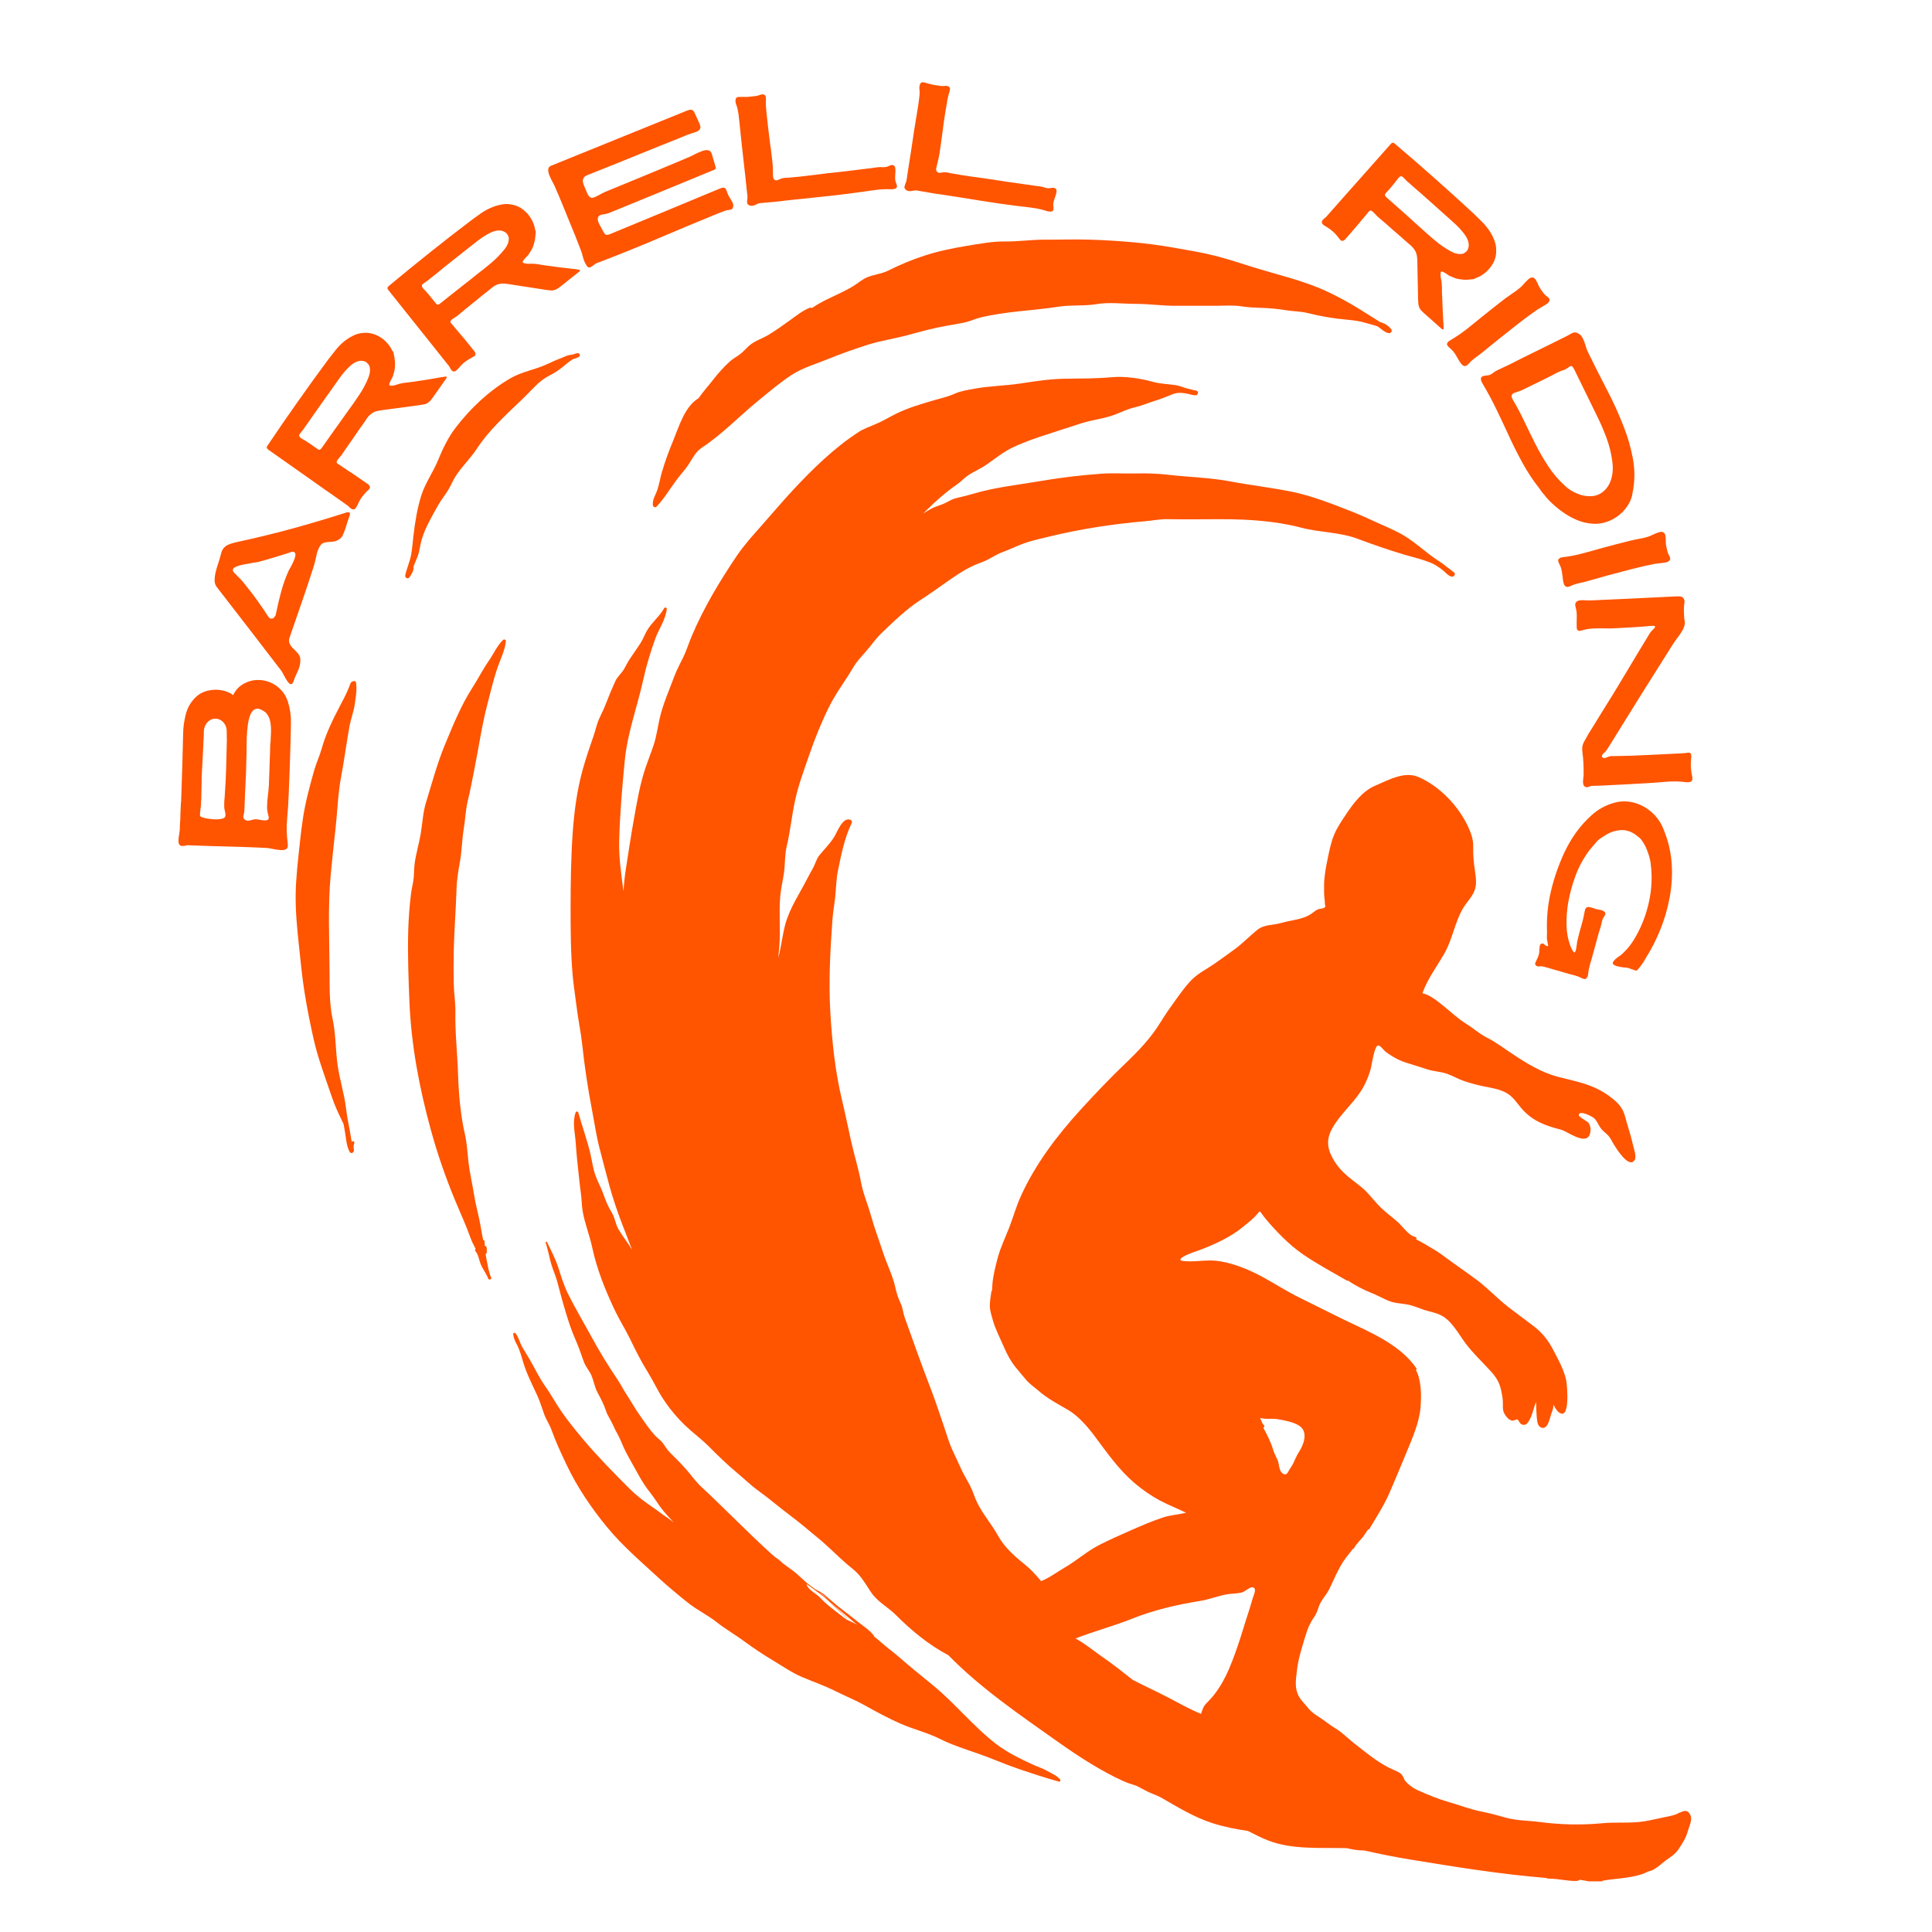 <svg version="1.0" preserveAspectRatio="xMidYMid meet" height="500" viewBox="0 0 375 375" zoomAndPan="magnify" width="500" xmlns:xlink="http://www.w3.org/1999/xlink" xmlns="http://www.w3.org/2000/svg"><defs><g></g><clipPath id="0a89b1a447"><path clip-rule="nonzero" d="M 57.336 46.418 L 328.836 46.418 L 328.836 365.168 L 57.336 365.168 Z M 57.336 46.418"></path></clipPath></defs><g clip-path="url(#0a89b1a447)"><path fill-rule="nonzero" fill-opacity="1" d="M 203.141 343.676 C 202.293 343.199 201.324 342.902 200.438 342.488 C 197.988 341.352 195.539 340.184 193.387 338.535 C 188.906 335.098 185.379 330.602 180.992 327.031 C 178.793 325.238 176.594 323.469 174.457 321.594 C 173.469 320.719 172.406 319.984 171.41 319.109 C 170.836 318.605 170.238 318.098 169.629 317.613 C 169.637 317.547 169.621 317.477 169.57 317.41 C 168.727 316.344 167.551 315.613 166.496 314.777 C 165.512 313.988 164.52 313.211 163.512 312.453 C 162.289 311.531 161.191 310.504 160.016 309.535 C 159.457 309.07 158.824 308.777 158.203 308.449 C 157.832 308.172 157.465 307.895 157.094 307.621 C 155.902 306.73 154.93 305.594 153.723 304.738 C 153.074 304.277 152.426 303.801 151.793 303.312 C 151.406 302.902 151.012 302.59 150.5 302.273 C 150.199 302.02 149.898 301.762 149.605 301.5 C 144.996 297.32 140.688 292.832 136.129 288.594 C 135.074 287.613 134.242 286.426 133.305 285.34 C 132.234 284.098 131.059 282.977 129.918 281.812 C 129.352 281.238 129.043 280.555 128.535 279.953 C 128.16 279.508 127.684 279.188 127.281 278.773 C 126.082 277.547 124.98 275.832 123.992 274.426 C 123.117 273.176 122.391 271.848 121.559 270.582 C 120.949 269.656 120.469 268.668 119.855 267.758 C 118.109 265.172 116.461 262.508 114.957 259.746 C 113.371 256.832 111.645 253.953 110.188 250.996 C 109.449 249.492 108.902 247.719 108.395 246.121 C 107.836 244.363 106.973 242.738 106.168 241.082 C 106.098 240.941 105.859 241.039 105.906 241.188 C 106.379 242.57 106.594 243.984 107.004 245.375 C 107.363 246.582 107.898 247.715 108.215 248.949 C 108.891 251.609 109.629 254.238 110.484 256.852 C 110.93 258.211 111.48 259.52 112.039 260.836 C 112.555 262.051 112.922 263.289 113.395 264.5 C 113.738 265.383 114.43 266.086 114.805 266.984 C 115.254 268.078 115.422 269.242 115.98 270.293 C 116.613 271.469 117.199 272.559 117.613 273.816 C 117.934 274.809 118.555 275.613 118.973 276.578 C 119.5 277.793 120.219 278.879 120.703 280.121 C 121.145 281.234 121.664 282.227 122.262 283.27 C 123.5 285.426 124.574 287.691 126.137 289.633 C 126.926 290.617 127.559 291.676 128.309 292.688 C 129.059 293.691 129.949 294.57 130.758 295.516 C 130.281 295.164 129.824 294.758 129.34 294.453 C 128.508 293.93 127.762 293.293 126.949 292.742 C 125.156 291.527 123.586 290.355 122.051 288.816 C 118.969 285.723 115.902 282.613 113.098 279.27 C 111.688 277.586 110.293 275.863 109.035 274.062 C 107.879 272.41 106.961 270.641 105.781 269 C 104.629 267.395 103.816 265.57 102.812 263.871 C 102.34 263.059 101.824 262.27 101.363 261.449 C 100.887 260.598 100.668 259.582 100.094 258.809 C 99.961 258.625 99.598 258.656 99.617 258.941 C 99.668 259.676 99.926 260.215 100.273 260.867 C 100.926 262.098 101.203 263.262 101.602 264.57 C 102.273 266.785 103.441 268.98 104.387 271.105 C 104.895 272.246 105.211 273.387 105.645 274.551 C 106.043 275.621 106.699 276.543 107.082 277.637 C 107.883 279.879 108.898 282.043 109.914 284.195 C 111.992 288.598 114.773 292.707 117.867 296.461 C 120.844 300.066 124.402 303.109 127.84 306.27 C 129.664 307.953 131.57 309.527 133.508 311.074 C 135.277 312.496 137.34 313.465 139.098 314.852 C 140.797 316.199 142.684 317.277 144.422 318.555 C 146.223 319.875 148.082 321.121 150.02 322.281 C 151.891 323.398 153.699 324.68 155.715 325.527 C 157.922 326.453 160.129 327.223 162.258 328.293 C 164.145 329.242 166.074 330.008 167.914 331.039 C 170.109 332.266 172.402 333.512 174.703 334.523 C 177.234 335.641 179.969 336.281 182.438 337.52 C 184.715 338.66 187.16 339.453 189.57 340.277 C 192.324 341.215 194.977 342.418 197.723 343.352 C 200.328 344.234 202.867 345.066 205.52 345.809 C 205.777 345.879 205.914 345.57 205.766 345.391 C 205.148 344.629 203.969 344.141 203.141 343.676 Z M 165.754 315.027 C 165.023 314.656 164.484 314.531 163.805 313.996 C 163.438 313.707 163.07 313.41 162.699 313.129 C 161.422 312.16 160.219 311.227 159.121 310.051 C 158.426 309.301 156.809 308.555 156.582 307.57 C 156.57 307.508 156.539 307.465 156.5 307.441 L 156.512 307.422 C 156.52 307.426 156.52 307.434 156.527 307.438 C 156.762 307.605 156.996 307.777 157.23 307.945 C 157.266 307.973 157.301 307.996 157.34 308.023 C 158.492 308.855 159.648 309.684 160.703 310.637 C 161.945 311.754 163.062 312.98 164.363 314.027 C 164.391 314.047 164.426 314.012 164.402 313.992 C 163.113 312.93 162.012 311.684 160.793 310.551 C 160.207 310.012 159.586 309.508 158.957 309.02 C 159.273 309.211 159.586 309.418 159.871 309.676 C 160.867 310.57 161.777 311.531 162.812 312.383 C 163.922 313.301 165.016 314.234 166.117 315.156 C 166.211 315.234 166.305 315.312 166.402 315.387 C 166.184 315.262 165.969 315.141 165.754 315.027 Z M 69.098 132.449 C 69.336 133.84 69.039 135.484 68.832 136.855 C 68.613 138.258 68.074 139.629 67.82 141.039 C 67.238 144.281 66.824 147.543 66.211 150.777 C 65.598 154.012 65.5 157.426 65.137 160.703 C 64.805 163.715 64.477 166.715 64.195 169.738 C 63.617 175.988 63.93 182.273 63.969 188.535 C 63.988 191.555 63.906 194.777 64.551 197.738 C 65.199 200.719 65.109 203.871 65.551 206.895 C 65.957 209.641 66.82 212.293 67.152 215.027 C 67.34 216.578 67.633 218.117 67.926 219.645 C 68.059 220.328 68.145 221.008 68.273 221.68 C 68.285 221.66 68.293 221.645 68.305 221.625 C 68.449 221.367 68.848 221.543 68.773 221.82 C 68.609 222.277 68.586 222.742 68.703 223.215 C 68.773 223.695 68.133 224.059 67.863 223.57 C 67.219 222.375 67.191 220.98 66.953 219.672 C 66.867 219.176 66.773 218.684 66.688 218.188 C 66.379 217.551 66.086 216.906 65.789 216.293 C 65.145 214.957 64.621 213.559 64.148 212.16 C 62.992 208.738 61.703 205.332 60.902 201.805 C 60.211 198.762 59.613 195.758 59.121 192.668 C 58.629 189.621 58.344 186.539 58.016 183.469 C 57.664 180.184 57.344 176.875 57.391 173.57 C 57.438 170.234 57.855 166.922 58.199 163.609 C 58.539 160.375 58.949 157.297 59.75 154.137 C 60.137 152.617 60.523 151.098 60.961 149.59 C 61.395 148.094 62.059 146.691 62.473 145.195 C 63.25 142.41 64.613 139.645 65.953 137.086 C 66.559 135.934 67.316 134.531 67.777 133.312 C 67.977 132.781 68.023 132.293 68.66 132.199 C 68.836 132.176 69.059 132.242 69.098 132.449 Z M 127.453 98.324 C 128.988 96.691 130.094 94.77 131.441 92.996 C 132.164 92.035 132.984 91.18 133.641 90.172 C 134.441 88.945 134.98 87.723 136.242 86.887 C 140.203 84.27 143.508 80.762 147.176 77.777 C 149.27 76.07 151.402 74.242 153.664 72.77 C 155.828 71.359 158.441 70.629 160.816 69.652 C 163.328 68.625 165.863 67.734 168.449 66.914 C 170.996 66.105 173.586 65.75 176.156 65.055 C 178.664 64.379 181.074 63.703 183.641 63.25 C 184.812 63.043 185.992 62.855 187.164 62.613 C 188.215 62.395 189.145 61.922 190.176 61.664 C 195.152 60.414 200.406 60.328 205.469 59.527 C 207.914 59.141 210.367 59.441 212.816 59.031 C 215.305 58.617 217.949 58.98 220.465 58.98 C 223.016 58.977 225.516 59.355 228.074 59.355 C 230.75 59.355 233.426 59.367 236.102 59.352 C 237.746 59.34 239.363 59.199 241 59.465 C 242.281 59.672 243.5 59.711 244.801 59.754 C 246.453 59.805 248.094 59.961 249.723 60.227 C 251.074 60.449 252.492 60.43 253.809 60.758 C 256.273 61.379 258.867 61.832 261.406 62.047 C 262.727 62.16 264.086 62.352 265.352 62.75 C 265.867 62.91 266.641 63.086 267.379 63.336 C 268.062 63.82 268.684 64.461 269.512 64.664 C 269.898 64.762 270.297 64.32 270.055 63.953 C 269.555 63.188 268.668 62.75 267.73 62.434 C 267.641 62.367 267.551 62.309 267.465 62.25 C 266.316 61.535 265.172 60.805 264.02 60.09 C 261.953 58.809 259.762 57.59 257.555 56.566 C 252.855 54.383 247.719 53.285 242.809 51.727 C 240.473 50.984 238.215 50.258 235.836 49.645 C 233.207 48.973 230.547 48.555 227.875 48.082 C 222.453 47.113 216.938 46.691 211.438 46.516 C 208.559 46.422 205.664 46.535 202.781 46.523 C 200.172 46.504 197.598 46.906 195.008 46.871 C 192.547 46.84 189.984 47.352 187.562 47.738 C 184.812 48.184 182.082 48.762 179.43 49.621 C 176.969 50.422 174.719 51.363 172.41 52.52 C 171.133 53.16 169.734 53.258 168.426 53.777 C 167.375 54.191 166.555 54.953 165.602 55.543 C 163.52 56.816 161.203 57.668 159.086 58.867 C 158.562 59.168 158.047 59.484 157.543 59.82 C 157.48 59.727 157.371 59.672 157.234 59.719 C 155.836 60.23 154.555 61.297 153.344 62.156 C 151.957 63.137 150.629 64.113 149.168 64.992 C 147.918 65.746 146.477 66.145 145.375 67.129 C 144.773 67.668 144.258 68.293 143.605 68.777 C 142.969 69.262 142.25 69.625 141.652 70.168 C 140.559 71.164 139.402 72.434 138.5 73.609 C 137.555 74.836 136.473 76.012 135.586 77.289 C 132.863 78.965 131.832 82.715 130.637 85.598 C 129.812 87.566 129.055 89.645 128.461 91.699 C 128.148 92.785 127.969 93.914 127.621 94.992 C 127.273 96.066 126.629 96.863 126.711 98.016 C 126.738 98.371 127.18 98.617 127.453 98.324 Z M 134.062 80.129 C 134.039 80.18 134.012 80.23 133.988 80.281 C 133.879 80.516 133.758 80.734 133.629 80.953 C 133.762 80.664 133.902 80.391 134.062 80.129 Z M 328.137 352.391 C 327.66 351.211 326.898 351.398 326.098 351.84 C 326.117 351.828 326.133 351.812 326.152 351.801 C 326.176 351.785 326.152 351.738 326.129 351.758 C 325.227 352.305 324.199 352.5 323.176 352.695 C 321.828 352.953 320.496 353.309 319.137 353.523 C 316.48 353.945 313.727 353.633 311.047 353.887 C 306.992 354.273 302.887 354.188 298.891 353.652 C 296.762 353.367 294.531 353.414 292.438 352.848 C 290.816 352.406 289.262 351.953 287.602 351.633 C 285.379 351.203 283.219 350.348 281.035 349.727 C 279.039 349.156 277.105 348.332 275.215 347.504 C 274.477 347.18 273.652 346.605 273.113 346.062 C 272.242 345.18 272.723 345.375 272.328 344.859 C 272.203 344.699 272.18 344.551 272.012 344.387 C 271.469 343.855 270.359 343.504 269.68 343.156 C 268.699 342.648 267.836 342.133 266.918 341.488 C 265.504 340.5 264.188 339.43 262.836 338.375 C 261.605 337.406 260.504 336.25 259.156 335.441 C 258.312 334.938 257.57 334.34 256.758 333.773 C 255.676 333.016 254.621 332.484 253.801 331.406 C 253.266 330.707 252.59 330.117 252.148 329.336 C 251.23 327.711 251.52 326.09 251.723 324.32 C 251.996 321.895 252.699 319.809 253.398 317.492 C 253.797 316.164 254.191 315.172 254.984 314.02 C 255.461 313.324 255.699 312.715 255.953 311.926 C 256.363 310.629 257.348 309.734 257.961 308.543 C 258.449 307.605 258.844 306.613 259.312 305.672 C 259.883 304.52 260.48 303.363 261.262 302.34 C 261.707 301.75 262.176 301.199 262.613 300.613 C 262.715 300.613 262.809 300.559 262.852 300.441 C 263.336 299.523 264.188 298.867 264.754 298.027 C 265.027 297.629 265.301 297.23 265.566 296.836 C 265.633 296.883 265.73 296.879 265.785 296.789 C 267.137 294.492 268.652 292.184 269.715 289.73 C 270.82 287.164 271.902 284.57 272.969 281.984 C 274.109 279.215 275.496 276.121 275.727 273.117 C 275.898 270.93 275.922 267.941 274.805 265.859 C 274.918 265.855 275.031 265.738 274.949 265.617 C 271.684 260.875 265.812 258.539 260.828 256.133 C 258.043 254.785 255.297 253.363 252.512 252.012 C 249.926 250.766 247.539 249.199 245.023 247.832 C 242.359 246.379 238.941 244.984 235.918 244.707 C 234.383 244.562 232.816 244.797 231.277 244.828 C 230.949 244.832 229.105 244.832 229.102 244.555 C 229.094 243.82 232.223 242.875 232.797 242.66 C 235.766 241.531 238.789 240.168 241.254 238.152 C 242.215 237.367 243.211 236.605 244.027 235.66 C 244.57 235.023 244.469 234.961 244.93 235.609 C 245.168 235.938 245.395 236.262 245.652 236.57 C 247.727 239.031 250.203 241.602 252.863 243.438 C 255.645 245.359 258.613 246.918 261.52 248.609 C 261.57 248.645 261.621 248.59 261.609 248.543 C 263.012 249.48 264.594 250.328 266.156 250.941 C 267.309 251.395 268.371 252 269.504 252.477 C 270.691 252.973 271.855 252.965 273.098 253.188 C 274.184 253.375 275.172 253.797 276.203 254.168 C 277.539 254.652 278.906 254.766 280.137 255.543 C 282.02 256.742 283.195 259.074 284.535 260.836 C 285.965 262.715 287.695 264.344 289.285 266.078 C 290.312 267.203 290.996 268.203 291.336 269.715 C 291.535 270.609 291.715 271.449 291.711 272.367 C 291.711 272.926 291.652 273.52 291.852 274.059 C 292.035 274.566 292.547 275.293 293.031 275.562 C 293.215 275.664 293.391 275.746 293.609 275.758 C 293.547 275.73 294.547 275.559 294.445 275.484 C 294.832 275.621 294.945 276.352 295.43 276.508 C 296.168 276.742 296.516 276.23 296.82 275.711 C 297.312 274.879 297.562 273.832 297.855 272.922 C 297.941 272.664 298.062 272.375 298.141 272.086 C 298.195 273.168 298.195 274.262 298.309 275.34 C 298.371 275.938 298.461 276.781 299.098 277.066 C 300.426 277.668 300.809 275.23 301.074 274.492 C 301.223 274.07 301.402 273.641 301.484 273.199 C 301.5 273.113 301.508 272.793 301.52 272.562 C 301.633 273.008 302.227 273.82 302.395 273.977 C 304.902 276.234 304.152 268.727 304.016 268.008 C 303.609 265.918 302.449 263.879 301.477 262.012 C 300.531 260.203 299.391 258.719 297.77 257.473 C 296.113 256.199 294.414 254.973 292.762 253.695 C 290.637 252.039 288.797 250.047 286.625 248.418 C 284.383 246.742 282.055 245.188 279.832 243.512 C 278.805 242.738 277.676 242.172 276.594 241.492 C 276.102 241.184 275.441 240.867 274.844 240.543 C 274.977 240.406 274.973 240.141 274.738 240.102 C 273.473 239.871 272.242 238.047 271.34 237.227 C 270.273 236.262 269.09 235.438 268.062 234.438 C 267.066 233.465 266.219 232.367 265.258 231.355 C 264.355 230.406 263.234 229.637 262.207 228.82 C 260.707 227.625 259.527 226.414 258.625 224.723 C 257.516 222.66 257.477 220.949 258.656 218.891 C 260.148 216.285 262.469 214.352 264.094 211.879 C 264.98 210.523 265.676 208.902 266.09 207.344 C 266.258 206.73 266.762 202.859 267.523 202.918 C 267.961 202.957 268.5 203.75 268.785 203.996 C 269.266 204.402 269.805 204.766 270.348 205.082 C 271.238 205.613 272.098 206.02 273.098 206.32 C 274.445 206.719 275.781 207.156 277.121 207.586 C 278.352 207.98 279.672 207.996 280.887 208.426 C 282.008 208.82 283.027 209.445 284.164 209.828 C 285.422 210.246 286.699 210.598 287.996 210.863 C 289.5 211.172 291.062 211.379 292.43 212.156 C 293.812 212.938 294.547 214.309 295.59 215.438 C 297.648 217.676 300.141 218.551 303.023 219.277 C 304.141 219.562 307.523 222.195 308.477 220.406 C 308.848 219.715 308.812 218.516 308.297 217.914 C 308.062 217.633 306.402 216.75 306.434 216.438 C 306.449 216.254 306.539 216.141 306.676 216.082 C 307.355 215.789 309.227 216.84 309.445 217.059 C 310.004 217.617 310.262 218.379 310.711 218.996 C 311.121 219.559 311.699 219.906 312.16 220.414 C 312.641 220.945 312.895 221.594 313.273 222.188 C 313.621 222.742 316.188 227 317.301 225.133 C 317.699 224.465 317.078 222.805 316.945 222.184 C 316.684 220.992 316.336 219.801 315.969 218.641 C 315.629 217.578 315.465 216.477 314.957 215.469 C 314.379 214.332 313.336 213.473 312.324 212.73 C 309.289 210.5 306.164 209.961 302.594 209.059 C 299.188 208.195 296.234 206.348 293.336 204.418 C 291.781 203.383 290.297 202.25 288.625 201.414 C 287.188 200.695 286.062 199.637 284.715 198.805 C 282.988 197.738 281.598 196.383 280.023 195.129 C 278.844 194.188 277.57 193.129 276.082 192.789 C 277.105 189.969 278.816 187.719 280.309 185.145 C 281.906 182.387 282.344 179.125 283.93 176.367 C 284.633 175.148 285.637 174.254 286.176 172.938 C 286.664 171.754 286.488 170.441 286.309 169.207 C 286.066 167.543 285.902 166.027 285.945 164.348 C 285.977 163.027 285.605 161.906 285.074 160.715 C 283.238 156.578 279.488 152.605 275.289 150.805 C 272.555 149.633 269.395 151.461 266.895 152.516 C 264.492 153.523 262.668 155.949 261.254 158.078 C 260.438 159.312 259.598 160.523 259.008 161.895 C 258.344 163.441 258.016 165.148 257.676 166.793 C 257.332 168.465 257.012 170.145 257.004 171.859 C 257 172.793 256.969 173.953 257.156 174.992 C 257.141 175.008 257.129 175.027 257.129 175.047 C 257.137 175.109 257.211 175.988 257.273 175.926 C 257.023 176.457 256.281 176.309 255.848 176.496 C 255.34 176.711 255.102 176.957 254.668 177.266 C 252.906 178.527 250.711 178.555 248.684 179.145 C 247.039 179.629 245.387 179.391 244.012 180.508 C 242.457 181.77 241.082 183.246 239.441 184.402 C 237.715 185.609 236.082 186.902 234.277 188 C 233.066 188.73 231.949 189.461 230.98 190.52 C 230.008 191.582 229.16 192.75 228.32 193.91 C 227.281 195.344 226.191 196.891 225.27 198.398 C 223.375 201.504 220.941 204.023 218.328 206.52 C 215.375 209.34 212.59 212.281 209.824 215.305 C 205.203 220.367 200.992 225.898 198.156 232.148 C 197.273 234.102 196.676 236.184 195.918 238.188 C 195.164 240.176 194.211 242.062 193.664 244.121 C 193.219 245.797 192.777 247.492 192.629 249.238 C 192.594 249.676 192.566 250.129 192.547 250.582 C 192.504 250.559 192.434 250.582 192.43 250.648 C 192.305 251.613 192.105 252.59 192.133 253.555 C 192.16 254.512 192.434 255.23 192.676 256.141 C 193.152 257.891 193.988 259.445 194.703 261.102 C 195.477 262.902 196.242 264.387 197.535 265.875 C 198.086 266.512 198.609 267.156 199.145 267.801 C 199.812 268.605 200.707 269.188 201.492 269.875 C 203.258 271.43 205.348 272.523 207.371 273.699 C 209.277 274.82 211.125 276.949 212.449 278.723 C 214.871 281.965 217.102 285.203 220.199 287.848 C 221.734 289.16 223.406 290.324 225.191 291.273 C 226.848 292.148 228.57 292.82 230.234 293.621 C 228.727 293.988 227.133 294.07 225.652 294.57 C 223.527 295.281 221.391 296.203 219.34 297.109 C 217.312 298.004 215.254 298.91 213.285 299.922 C 210.961 301.113 209.031 302.879 206.781 304.184 C 205.305 305.043 203.727 306.238 202.078 306.898 C 201.043 305.629 199.898 304.43 198.637 303.43 C 196.781 301.953 194.902 300.211 193.75 298.133 C 192.508 295.891 190.789 293.934 189.656 291.633 C 189.16 290.625 188.863 289.535 188.367 288.539 C 187.785 287.375 187.098 286.32 186.562 285.125 C 186.008 283.879 185.414 282.656 184.844 281.422 C 184.176 279.977 183.801 278.523 183.281 277.043 C 182.441 274.652 181.672 272.184 180.762 269.824 C 178.953 265.145 177.273 260.422 175.594 255.695 C 175.289 254.836 175.238 253.902 174.855 253.078 C 174.348 251.984 174.043 251.102 173.785 249.902 C 173.289 247.605 172.141 245.387 171.414 243.156 C 170.617 240.703 169.707 238.32 169.02 235.84 C 168.43 233.707 167.508 231.621 167.113 229.434 C 166.637 226.789 165.797 224.199 165.215 221.574 C 164.625 218.898 164.078 216.219 163.438 213.551 C 162.094 207.926 161.52 202.359 161.172 196.594 C 160.809 190.574 161.148 184.398 161.586 178.395 C 161.691 176.996 161.949 175.621 162.098 174.227 C 162.289 172.512 162.285 170.754 162.633 169.059 C 163.277 165.91 163.906 162.672 165.309 159.762 C 165.438 159.484 165.324 159.223 165.047 159.117 C 163.57 158.547 162.527 161.414 162.004 162.301 C 161.18 163.688 160.012 164.805 159.02 166.039 C 158.457 166.738 158.242 167.707 157.812 168.48 C 157.395 169.227 156.984 169.957 156.594 170.723 C 155.117 173.602 153.32 176.195 152.445 179.348 C 151.914 181.258 151.723 183.164 151.273 185.074 C 151.207 185.363 151.133 185.641 151.062 185.922 C 151.129 185.156 151.207 184.391 151.27 183.625 C 151.516 180.426 151.168 177.211 151.441 174.004 C 151.57 172.473 151.938 170.996 152.16 169.48 C 152.406 167.754 152.301 165.93 152.707 164.23 C 153.418 161.258 153.691 158.246 154.344 155.266 C 155.004 152.242 156.129 149.277 157.137 146.352 C 158.219 143.211 159.473 140.113 160.957 137.137 C 162.273 134.484 164.059 132.199 165.539 129.664 C 166.262 128.434 167.086 127.559 168.02 126.508 C 169.082 125.316 169.941 123.996 171.105 122.887 C 173.465 120.633 176.008 118.152 178.758 116.395 C 181.324 114.754 183.715 112.887 186.289 111.246 C 187.672 110.367 188.953 109.707 190.496 109.156 C 191.969 108.637 193.176 107.68 194.66 107.141 C 195.988 106.656 197.254 106.016 198.582 105.527 C 200.188 104.938 201.883 104.578 203.543 104.172 C 209.754 102.664 215.93 101.715 222.297 101.168 C 223.754 101.039 225.129 100.746 226.605 100.773 C 228.246 100.809 229.887 100.801 231.531 100.801 C 234.816 100.805 238.121 100.715 241.406 100.867 C 245.113 101.043 249.02 101.477 252.594 102.426 C 256.137 103.363 260.059 103.281 263.5 104.574 C 266.488 105.691 269.5 106.742 272.566 107.652 C 274.242 108.148 275.93 108.527 277.559 109.176 C 277.938 109.324 278.297 109.5 278.645 109.695 C 279.258 110.102 279.871 110.488 280.422 111 C 280.863 111.41 281.156 111.77 281.762 111.922 C 282.195 112.035 282.625 111.438 282.23 111.117 C 281.68 110.66 281.133 110.25 280.586 109.867 C 280.484 109.766 280.379 109.664 280.27 109.59 C 279.434 108.984 278.566 108.449 277.738 107.832 C 276.273 106.738 274.863 105.508 273.352 104.492 C 271.707 103.383 269.855 102.578 268.047 101.781 C 266.168 100.945 264.285 100.031 262.367 99.285 C 258.621 97.828 254.805 96.289 250.852 95.469 C 246.914 94.652 242.902 94.219 238.957 93.469 C 234.949 92.699 230.805 92.621 226.754 92.152 C 224.641 91.91 222.59 91.848 220.461 91.898 C 218.211 91.949 215.941 91.793 213.695 91.953 C 209.605 92.242 205.512 92.762 201.473 93.449 C 197.355 94.145 193.121 94.602 189.109 95.781 C 187.984 96.117 186.898 96.387 185.758 96.645 C 184.828 96.855 184.426 97.145 183.617 97.566 C 182.715 98.039 181.699 98.23 180.793 98.719 C 180.234 99.02 179.703 99.359 179.172 99.703 C 179.383 99.496 179.586 99.289 179.793 99.082 C 181.672 97.199 183.586 95.535 185.766 94.016 C 186.617 93.426 187.289 92.629 188.18 92.082 C 189.215 91.441 190.34 90.961 191.352 90.273 C 193.145 89.059 194.688 87.723 196.676 86.797 C 198.883 85.77 201.316 84.918 203.645 84.188 C 205.773 83.52 207.879 82.785 210.02 82.121 C 212.117 81.473 214.352 81.262 216.414 80.473 C 217.75 79.957 218.926 79.363 220.336 79.047 C 221.574 78.766 222.734 78.254 223.941 77.875 C 225.152 77.5 226.301 77.051 227.473 76.574 C 228.715 76.062 229.688 76.262 230.797 76.492 C 231.207 76.617 231.621 76.711 232.062 76.727 C 232.57 76.742 232.711 75.898 232.188 75.816 C 231.449 75.707 230.738 75.434 230.004 75.289 C 229.406 75.066 228.797 74.84 228.168 74.75 C 226.664 74.539 225.164 74.5 223.691 74.094 C 221.207 73.414 218.375 72.992 215.797 73.219 C 212.773 73.484 209.793 73.469 206.762 73.508 C 203.832 73.551 201.047 73.977 198.16 74.422 C 195.055 74.898 191.988 74.898 188.895 75.492 C 187.656 75.727 186.473 75.898 185.309 76.414 C 184.023 76.988 182.785 77.258 181.449 77.648 C 178.898 78.387 176.211 79.164 173.832 80.355 C 172.523 81.012 171.285 81.773 169.926 82.336 C 168.793 82.809 167.625 83.223 166.594 83.898 C 161.859 86.984 157.738 91.023 153.898 95.141 C 151.812 97.379 149.852 99.73 147.816 102.016 C 146.148 103.895 144.398 105.832 142.992 107.914 C 139.691 112.801 136.562 118.02 134.266 123.465 C 133.707 124.781 133.293 126.148 132.68 127.438 C 132.074 128.707 131.391 129.926 130.898 131.25 C 129.895 133.945 128.633 136.762 128.012 139.574 C 127.637 141.262 127.422 142.922 126.883 144.578 C 126.398 146.043 125.824 147.473 125.324 148.93 C 124.211 152.188 123.66 155.551 123.055 158.922 C 122.457 162.215 121.973 165.512 121.457 168.82 C 121.234 170.238 121.102 171.621 121.02 173.004 C 120.602 169.781 120.098 166.562 120.18 163.277 C 120.309 158.059 120.762 152.797 121.27 147.59 C 121.785 142.258 123.723 137.094 124.863 131.883 C 125.449 129.215 126.25 126.594 127.172 124.02 C 127.871 122.074 129.203 120.285 129.422 118.191 C 129.453 117.914 129.035 117.828 128.914 118.055 C 128.043 119.613 126.539 120.789 125.621 122.328 C 125.129 123.148 124.828 124.055 124.305 124.863 C 123.68 125.824 123.008 126.766 122.367 127.715 C 121.891 128.418 121.555 129.129 121.133 129.852 C 120.637 130.711 119.855 131.301 119.438 132.215 C 118.719 133.785 118.066 135.391 117.438 137.008 C 117.02 138.074 116.434 139.07 116.039 140.145 C 115.719 141.02 115.527 141.934 115.219 142.812 C 114.441 145.047 113.688 147.258 113.059 149.543 C 111.973 153.496 111.434 157.68 111.152 161.762 C 110.828 166.449 110.762 171.145 110.754 175.848 C 110.746 180.348 110.762 184.93 111.164 189.414 C 111.355 191.508 111.699 193.59 111.953 195.676 C 112.238 198.004 112.746 200.324 112.996 202.652 C 113.461 206.996 114.098 211.234 114.922 215.527 C 115.414 218.105 115.77 220.645 116.453 223.188 C 117.082 225.539 117.66 227.902 118.312 230.246 C 119.023 232.812 119.879 235.309 120.832 237.789 C 121.281 238.961 121.758 240.117 122.184 241.297 C 122.328 241.684 122.523 242.145 122.715 242.629 C 121.906 241.273 120.914 240.055 120.059 238.621 C 119.438 237.582 119.402 236.426 118.762 235.395 C 118.031 234.211 117.578 233.09 117.113 231.773 C 116.68 230.543 116.031 229.402 115.586 228.176 C 115.117 226.887 114.945 225.508 114.645 224.176 C 114.02 221.379 113.004 218.695 112.246 215.934 C 112.172 215.672 111.809 215.691 111.727 215.934 C 111.055 217.879 111.605 219.754 111.738 221.723 C 111.898 224.074 112.145 226.402 112.41 228.746 C 112.516 229.711 112.609 230.672 112.75 231.629 C 112.922 232.809 112.902 234.035 113.109 235.191 C 113.523 237.504 114.445 239.793 114.945 242.113 C 115.84 246.316 117.461 250.367 119.305 254.254 C 120.227 256.207 121.402 258.039 122.348 259.996 C 123.371 262.117 124.418 264.211 125.66 266.199 C 126.77 267.98 127.629 269.895 128.793 271.645 C 130.008 273.48 131.438 275.203 133.035 276.723 C 134.488 278.105 136.102 279.281 137.527 280.699 C 139.277 282.445 140.992 284.148 142.895 285.73 C 144.359 286.945 145.711 288.285 147.258 289.398 C 149.305 290.867 151.168 292.504 153.184 294.004 C 155.098 295.43 156.867 296.957 158.711 298.469 C 160.66 300.059 162.379 301.852 164.266 303.492 C 165.066 304.184 165.906 304.773 166.613 305.566 C 167.559 306.633 168.25 307.824 169.035 309.004 C 170.344 310.973 172.301 311.867 173.93 313.504 C 176.895 316.484 180.316 319.297 184.07 321.27 C 190.371 327.715 197.992 332.883 205.336 338.09 C 209.199 340.828 213.699 343.758 218.027 345.707 C 218.832 346.07 219.668 346.348 220.512 346.594 C 220.523 346.598 220.535 346.605 220.547 346.609 C 221.605 347.113 222.617 347.762 223.715 348.176 C 224.156 348.344 224.586 348.527 225.016 348.719 C 225.059 348.738 225.094 348.762 225.137 348.781 C 228.461 350.68 231.77 352.738 235.352 353.879 C 237.648 354.609 239.938 355.055 242.223 355.387 C 243.539 356.062 244.848 356.734 246.207 357.258 C 250.895 359.062 256.289 358.594 261.383 358.723 C 262.5 358.988 263.625 359.18 264.785 359.172 C 267.746 359.848 270.715 360.438 273.641 360.918 C 282.316 362.344 291.289 363.797 300.094 364.508 C 300.254 364.59 300.438 364.645 300.664 364.645 C 302.461 364.645 304.137 365.113 305.918 365.098 C 306.211 365.094 306.438 364.992 306.629 364.855 C 307.211 364.961 307.801 365.062 308.387 365.16 C 308.594 365.344 308.883 365.465 309.258 365.461 L 310.203 365.453 C 310.574 365.449 310.875 365.281 311.094 365.035 C 313.734 364.562 317.527 364.559 319.914 363.25 C 320.027 363.223 320.141 363.203 320.25 363.172 C 321.445 362.824 322.32 361.848 323.285 361.141 C 324.195 360.473 325.16 359.914 325.793 358.953 C 326.508 357.859 327.234 356.797 327.57 355.527 C 327.812 354.633 328.508 353.312 328.137 352.391 Z M 245.5 275.379 C 246.32 275.438 247.117 275.32 247.938 275.453 C 249.207 275.656 251.172 276.031 252.219 276.754 C 253.965 277.957 253.074 280.367 252.117 281.84 C 251.648 282.555 251.375 283.305 251.008 284.047 C 250.789 284.488 250.504 284.875 250.25 285.293 C 249.895 285.883 249.711 286.566 248.871 285.918 C 248.238 285.43 248.293 284.113 247.977 283.387 C 247.707 282.758 247.367 282.215 247.168 281.547 C 246.695 279.977 245.984 278.523 245.195 277.105 C 245.391 277.066 245.488 276.762 245.328 276.633 C 245.02 276.379 244.797 275.75 244.586 275.219 C 244.891 275.277 245.203 275.359 245.5 275.379 Z M 219.734 314.191 C 223.957 312.5 228.41 311.469 232.891 310.75 C 234.617 310.477 236.234 309.832 237.93 309.492 C 238.922 309.297 239.945 309.352 240.938 309.129 C 241.363 309.031 241.93 308.59 242.41 308.316 C 242.641 308.18 242.859 308.09 243.027 308.094 C 244.117 308.137 243.312 309.652 243.156 310.195 C 242.875 311.156 242.605 312.129 242.285 313.078 C 241.547 315.277 240.926 317.523 240.16 319.707 C 238.867 323.406 237.473 327.137 234.715 330.035 C 234.23 330.543 233.844 330.836 233.543 331.484 C 233.367 331.863 233.254 332.281 233.117 332.66 C 230.965 331.789 228.926 330.625 226.867 329.551 C 224.738 328.438 222.262 327.309 219.879 326.074 C 217.891 324.523 215.934 322.938 213.832 321.508 C 212.516 320.609 210.672 319.055 208.758 318.027 C 212.379 316.609 216.121 315.637 219.734 314.191 Z M 78.656 111.664 C 78.953 110.309 79.547 109.051 79.797 107.68 C 80.023 106.422 80.109 105.148 80.262 103.883 C 80.566 101.305 81.012 98.516 81.816 96.047 C 82.566 93.73 84.059 91.664 84.988 89.41 C 85.934 87.113 86.953 84.938 88.477 82.961 C 91.363 79.211 94.879 75.902 98.965 73.488 C 101.266 72.125 103.801 71.793 106.188 70.684 C 107.102 70.258 107.957 69.863 108.906 69.516 C 109.328 69.363 109.742 69.125 110.172 68.996 C 110.453 68.906 110.844 68.871 111.207 68.812 C 111.484 68.691 111.766 68.598 112.062 68.555 C 112.48 68.484 112.75 69.016 112.359 69.262 C 112.027 69.469 111.645 69.59 111.254 69.688 C 110.461 70.137 109.699 70.867 109.074 71.348 C 108.309 71.934 107.562 72.434 106.695 72.867 C 104.609 73.906 103.316 75.621 101.668 77.207 C 98.367 80.391 95.098 83.25 92.551 87.109 C 91.305 88.992 89.613 90.586 88.414 92.473 C 87.828 93.387 87.457 94.418 86.863 95.328 C 86.266 96.25 85.582 97.102 85.047 98.059 C 83.887 100.129 82.516 102.453 81.848 104.734 C 81.527 105.809 81.469 106.91 81.074 107.969 C 80.816 108.652 80.512 109.316 80.242 109.996 C 80.246 110.02 80.258 110.035 80.262 110.062 C 80.328 110.855 79.906 111.363 79.508 112.023 C 79.227 112.484 78.543 112.172 78.656 111.664 Z M 98.188 124.438 C 98.023 126.238 97.117 127.965 96.543 129.66 C 95.773 131.91 95.246 134.227 94.641 136.523 C 93.504 140.863 92.895 145.273 92.008 149.664 C 91.617 151.59 91.266 153.539 90.793 155.449 C 90.363 157.215 90.309 159.145 90.004 160.961 C 89.668 162.988 89.656 165.035 89.305 167.059 C 88.98 168.91 88.664 170.742 88.609 172.625 C 88.484 176.574 88.168 180.52 88.074 184.469 C 88.027 186.625 88.035 188.797 88.07 190.953 C 88.105 192.801 88.426 194.594 88.391 196.449 C 88.312 200.395 88.766 204.324 88.898 208.266 C 89.023 212.199 89.359 216.285 90.23 220.129 C 90.652 221.984 90.734 223.84 90.949 225.723 C 91.191 227.793 91.703 229.848 92.016 231.906 C 92.309 233.828 92.855 235.66 93.207 237.562 C 93.41 238.656 93.562 239.703 93.805 240.738 C 93.91 240.707 94.051 240.766 94.051 240.914 C 94.062 241.215 94.074 241.516 94.094 241.816 C 94.293 241.844 94.477 241.992 94.477 242.254 C 94.473 242.504 94.477 242.75 94.488 243 C 94.496 243.215 94.395 243.348 94.254 243.406 C 94.297 243.746 94.355 244.086 94.426 244.422 C 94.648 245.5 94.848 246.902 95.309 247.906 C 95.316 247.934 95.328 247.957 95.34 247.98 C 95.473 248.305 94.93 248.523 94.781 248.219 C 94.707 248.07 94.645 247.918 94.586 247.758 C 94.191 246.922 93.625 246.18 93.281 245.316 C 92.941 244.469 92.871 243.52 92.254 242.809 C 92.133 242.672 92.211 242.492 92.336 242.434 C 91.941 241.691 91.559 240.934 91.266 240.109 C 90.422 237.73 89.316 235.375 88.352 233.039 C 86.5 228.559 84.918 224.023 83.633 219.336 C 81.395 211.203 79.801 202.781 79.465 194.344 C 79.281 189.762 79.109 185.121 79.238 180.535 C 79.309 178.211 79.488 175.781 79.781 173.469 C 79.883 172.656 80.074 171.863 80.211 171.055 C 80.398 169.953 80.332 168.898 80.461 167.805 C 80.695 165.816 81.332 163.805 81.664 161.816 C 81.996 159.816 82.09 157.676 82.695 155.734 C 83.863 151.953 84.863 148.145 86.395 144.461 C 87.949 140.734 89.465 136.957 91.66 133.539 C 92.773 131.812 93.684 129.969 94.859 128.289 C 95.828 126.895 96.406 125.441 97.637 124.215 C 97.82 124.027 98.211 124.152 98.188 124.438 Z M 98.188 124.438" fill="#ff5400"></path></g><g fill-opacity="1" fill="#ff5400"><g transform="translate(55.549, 167.701)"><g><path d="M -8.141 -35.047 C -7.305 -35.484 -6.453 -35.707 -5.578 -35.719 C -4.703 -35.738 -3.863 -35.578 -3.062 -35.234 C -2.258 -34.891 -1.555 -34.391 -0.953 -33.734 C -0.348 -33.086 0.082 -32.328 0.344 -31.453 C 0.77 -30.098 0.961 -28.703 0.922 -27.266 C 0.879 -25.828 0.848 -24.41 0.828 -23.016 C 0.785 -21.43 0.734 -19.832 0.672 -18.219 C 0.617 -16.613 0.555 -15.02 0.484 -13.438 C 0.43 -11.938 0.332 -10.395 0.188 -8.812 C 0.039 -7.227 0.07 -5.68 0.281 -4.172 C 0.289 -4.023 0.301 -3.867 0.312 -3.703 C 0.32 -3.535 0.305 -3.375 0.266 -3.219 C 0.148 -2.957 -0.07 -2.797 -0.406 -2.734 C -0.75 -2.68 -1.141 -2.688 -1.578 -2.75 C -2.023 -2.812 -2.445 -2.883 -2.844 -2.969 C -3.238 -3.051 -3.547 -3.098 -3.766 -3.109 C -4.629 -3.16 -5.508 -3.203 -6.406 -3.234 C -7.301 -3.266 -8.188 -3.297 -9.062 -3.328 C -10.77 -3.367 -12.469 -3.414 -14.156 -3.469 C -15.844 -3.52 -17.531 -3.578 -19.219 -3.641 C -19.219 -3.641 -19.32 -3.613 -19.531 -3.562 C -19.75 -3.508 -19.988 -3.488 -20.25 -3.5 C -20.508 -3.52 -20.691 -3.645 -20.797 -3.875 C -20.891 -4.031 -20.926 -4.289 -20.906 -4.656 C -20.883 -5.031 -20.836 -5.41 -20.766 -5.797 C -20.703 -6.18 -20.664 -6.484 -20.656 -6.703 C -20.645 -7.203 -20.629 -7.598 -20.609 -7.891 C -20.586 -8.191 -20.57 -8.41 -20.562 -8.547 L -20.531 -9.672 C -20.508 -10.055 -20.5 -10.305 -20.5 -10.422 C -20.5 -10.547 -20.488 -10.797 -20.469 -11.172 C -20.457 -11.547 -20.441 -11.797 -20.422 -11.922 C -20.398 -12.047 -20.383 -12.297 -20.375 -12.672 C -20.219 -16.891 -20.094 -21.125 -20 -25.375 C -19.977 -26.57 -19.812 -27.785 -19.5 -29.016 C -19.188 -30.242 -18.609 -31.297 -17.766 -32.172 C -17.578 -32.367 -17.383 -32.547 -17.188 -32.703 C -16.988 -32.867 -16.77 -33.016 -16.531 -33.141 C -15.82 -33.516 -15.051 -33.734 -14.219 -33.797 C -13.383 -33.867 -12.582 -33.785 -11.812 -33.547 C -11.52 -33.461 -11.25 -33.352 -11 -33.219 C -10.75 -33.094 -10.516 -32.945 -10.297 -32.781 C -9.797 -33.801 -9.078 -34.555 -8.141 -35.047 Z M -16.547 -9.172 C -16.379 -9.066 -16.047 -8.961 -15.547 -8.859 C -15.055 -8.766 -14.523 -8.703 -13.953 -8.672 C -13.391 -8.648 -12.895 -8.688 -12.469 -8.781 C -12.051 -8.875 -11.828 -9.062 -11.797 -9.344 C -11.766 -9.613 -11.797 -9.91 -11.891 -10.234 C -11.984 -10.566 -12.031 -10.883 -12.031 -11.188 C -12.039 -11.5 -12.035 -11.805 -12.016 -12.109 C -11.992 -12.422 -11.969 -12.734 -11.938 -13.047 C -11.801 -14.867 -11.707 -16.695 -11.656 -18.531 C -11.613 -20.363 -11.566 -22.195 -11.516 -24.031 C -11.516 -24.602 -11.523 -25.219 -11.547 -25.875 C -11.566 -26.539 -11.797 -27.098 -12.234 -27.547 C -12.641 -27.961 -13.113 -28.18 -13.656 -28.203 C -14.207 -28.234 -14.695 -28.055 -15.125 -27.672 C -15.508 -27.305 -15.77 -26.859 -15.906 -26.328 C -15.957 -26.078 -15.984 -25.816 -15.984 -25.547 C -15.984 -25.273 -15.988 -25 -16 -24.719 C -16 -24.656 -16.008 -24.492 -16.031 -24.234 C -16.051 -23.973 -16.066 -23.625 -16.078 -23.188 C -16.117 -22.156 -16.172 -21.113 -16.234 -20.062 C -16.305 -19.008 -16.363 -17.957 -16.406 -16.906 C -16.414 -16.645 -16.414 -16.383 -16.406 -16.125 C -16.406 -15.875 -16.41 -15.617 -16.422 -15.359 C -16.453 -14.441 -16.473 -13.535 -16.484 -12.641 C -16.504 -11.742 -16.582 -10.828 -16.719 -9.891 C -16.719 -9.816 -16.723 -9.727 -16.734 -9.625 C -16.742 -9.531 -16.734 -9.43 -16.703 -9.328 C -16.68 -9.305 -16.66 -9.285 -16.641 -9.266 C -16.617 -9.242 -16.586 -9.211 -16.547 -9.172 Z M -3.953 -29.391 C -4.742 -29.992 -5.375 -30.234 -5.844 -30.109 C -6.32 -29.984 -6.68 -29.629 -6.922 -29.047 C -7.172 -28.461 -7.348 -27.758 -7.453 -26.938 C -7.555 -26.113 -7.625 -25.316 -7.656 -24.547 C -7.676 -22.254 -7.723 -19.961 -7.797 -17.672 C -7.848 -16.43 -7.906 -15.191 -7.969 -13.953 C -8.031 -12.723 -8.082 -11.492 -8.125 -10.266 C -8.133 -10.066 -8.172 -9.867 -8.234 -9.672 C -8.297 -9.484 -8.328 -9.301 -8.328 -9.125 C -8.328 -8.945 -8.219 -8.77 -8 -8.594 C -7.758 -8.406 -7.469 -8.352 -7.125 -8.438 C -6.781 -8.531 -6.477 -8.602 -6.219 -8.656 C -6.02 -8.707 -5.738 -8.695 -5.375 -8.625 C -5.008 -8.551 -4.656 -8.5 -4.312 -8.469 C -3.977 -8.438 -3.719 -8.484 -3.531 -8.609 C -3.352 -8.742 -3.336 -9.047 -3.484 -9.516 C -3.66 -10.086 -3.734 -10.707 -3.703 -11.375 C -3.68 -12.051 -3.625 -12.727 -3.531 -13.406 C -3.445 -14.094 -3.391 -14.727 -3.359 -15.312 L -3.125 -21.969 C -3.113 -22.344 -3.109 -22.586 -3.109 -22.703 C -3.109 -22.828 -3.102 -23.082 -3.094 -23.469 L -3.047 -23.438 C -3.023 -24.082 -2.992 -24.766 -2.953 -25.484 C -2.922 -26.203 -2.961 -26.898 -3.078 -27.578 C -3.203 -28.254 -3.492 -28.859 -3.953 -29.391 Z M -3.953 -29.391"></path></g></g></g><g fill-opacity="1" fill="#ff5400"><g transform="translate(56.364, 133.601)"><g><path d="M 0.25 -0.828 C 0.082 -0.766 -0.098 -0.832 -0.297 -1.031 C -0.492 -1.227 -0.68 -1.484 -0.859 -1.797 C -1.047 -2.109 -1.211 -2.41 -1.359 -2.703 C -1.504 -2.992 -1.613 -3.195 -1.688 -3.312 C -3.781 -6.031 -5.875 -8.754 -7.969 -11.484 C -10.062 -14.211 -12.176 -16.945 -14.312 -19.688 C -14.582 -20.039 -14.711 -20.477 -14.703 -21 C -14.703 -21.52 -14.629 -22.066 -14.484 -22.641 C -14.336 -23.223 -14.172 -23.785 -13.984 -24.328 C -13.797 -24.879 -13.656 -25.359 -13.562 -25.766 C -13.508 -26.004 -13.441 -26.238 -13.359 -26.469 C -13.285 -26.695 -13.18 -26.906 -13.047 -27.094 C -12.766 -27.477 -12.383 -27.758 -11.906 -27.938 C -11.438 -28.125 -10.973 -28.266 -10.516 -28.359 C -6.922 -29.129 -3.352 -29.992 0.188 -30.953 C 3.727 -31.922 7.254 -32.969 10.766 -34.094 C 10.91 -34.156 11.062 -34.18 11.219 -34.172 C 11.383 -34.172 11.5 -34.102 11.562 -33.969 C 11.582 -33.883 11.57 -33.77 11.531 -33.625 C 11.383 -33.207 11.238 -32.781 11.094 -32.344 C 10.957 -31.914 10.82 -31.477 10.688 -31.031 C 10.539 -30.613 10.375 -30.191 10.188 -29.766 C 10 -29.348 9.703 -29.031 9.297 -28.812 C 8.973 -28.602 8.57 -28.484 8.094 -28.453 C 7.625 -28.43 7.172 -28.383 6.734 -28.312 C 6.297 -28.238 5.969 -28.008 5.75 -27.625 C 5.414 -27.082 5.176 -26.438 5.031 -25.688 C 4.883 -24.945 4.719 -24.273 4.531 -23.672 C 4.289 -22.91 4.039 -22.145 3.781 -21.375 C 3.531 -20.602 3.273 -19.832 3.016 -19.062 C 2.492 -17.52 1.969 -15.984 1.438 -14.453 C 0.906 -12.93 0.375 -11.398 -0.156 -9.859 C -0.312 -9.367 -0.297 -8.945 -0.109 -8.594 C 0.066 -8.25 0.316 -7.926 0.641 -7.625 C 0.973 -7.332 1.27 -7.02 1.531 -6.688 C 1.801 -6.352 1.938 -5.957 1.938 -5.5 C 1.938 -4.75 1.766 -4.016 1.422 -3.297 C 1.078 -2.586 0.781 -1.879 0.531 -1.172 C 0.488 -1.098 0.453 -1.031 0.422 -0.969 C 0.391 -0.914 0.332 -0.867 0.25 -0.828 Z M -3.547 -13.531 C -3.379 -13.539 -3.219 -13.66 -3.062 -13.891 C -2.945 -14.016 -2.867 -14.156 -2.828 -14.312 C -2.785 -14.469 -2.754 -14.625 -2.734 -14.781 C -2.461 -16.125 -2.145 -17.461 -1.781 -18.797 C -1.414 -20.141 -0.957 -21.43 -0.406 -22.672 C -0.344 -22.836 -0.207 -23.094 0 -23.438 C 0.195 -23.789 0.395 -24.18 0.594 -24.609 C 0.789 -25.035 0.914 -25.422 0.969 -25.766 C 1.02 -26.109 0.926 -26.344 0.688 -26.469 C 0.602 -26.52 0.492 -26.535 0.359 -26.516 C 0.234 -26.504 0.125 -26.469 0.031 -26.406 C -0.988 -26.07 -2.016 -25.75 -3.047 -25.438 C -4.078 -25.125 -5.109 -24.828 -6.141 -24.547 C -6.367 -24.504 -6.754 -24.441 -7.297 -24.359 C -7.836 -24.273 -8.41 -24.172 -9.016 -24.047 C -9.617 -23.93 -10.133 -23.781 -10.562 -23.594 C -10.988 -23.414 -11.191 -23.203 -11.172 -22.953 C -11.191 -22.805 -11.062 -22.586 -10.781 -22.297 C -10.508 -22.016 -10.227 -21.734 -9.938 -21.453 C -9.656 -21.172 -9.457 -20.961 -9.344 -20.828 C -9.051 -20.461 -8.754 -20.094 -8.453 -19.719 C -8.148 -19.352 -7.852 -18.977 -7.562 -18.594 C -7 -17.852 -6.453 -17.102 -5.922 -16.344 C -5.391 -15.594 -4.879 -14.832 -4.391 -14.062 C -4.316 -13.945 -4.242 -13.848 -4.172 -13.766 C -4.098 -13.68 -4.004 -13.609 -3.891 -13.547 C -3.797 -13.516 -3.68 -13.508 -3.547 -13.531 Z M -3.547 -13.531"></path></g></g></g><g fill-opacity="1" fill="#ff5400"><g transform="translate(66.908, 101.354)"><g><path d="M 18.312 -28.062 C 18.488 -28.094 18.676 -28.125 18.875 -28.156 C 19.082 -28.195 19.285 -28.227 19.484 -28.25 C 19.535 -28.258 19.586 -28.266 19.641 -28.266 C 19.691 -28.273 19.738 -28.25 19.781 -28.188 C 19.832 -28.133 19.805 -28.035 19.703 -27.891 L 17.141 -24.25 C 16.992 -24.039 16.844 -23.844 16.688 -23.656 C 16.531 -23.469 16.352 -23.305 16.156 -23.172 C 15.926 -23.016 15.664 -22.91 15.375 -22.859 C 15.082 -22.805 14.801 -22.758 14.531 -22.719 L 7.75 -21.812 C 7.301 -21.758 6.848 -21.688 6.391 -21.594 C 5.941 -21.5 5.535 -21.316 5.172 -21.047 C 4.922 -20.859 4.695 -20.645 4.5 -20.406 C 4.312 -20.176 4.145 -19.93 4 -19.672 L 2.656 -17.781 C 2.32 -17.27 1.977 -16.766 1.625 -16.266 C 1.27 -15.766 0.91 -15.254 0.547 -14.734 C 0.348 -14.453 0.156 -14.172 -0.031 -13.891 C -0.219 -13.609 -0.406 -13.328 -0.594 -13.047 C -0.664 -12.953 -0.785 -12.812 -0.953 -12.625 C -1.117 -12.438 -1.27 -12.25 -1.406 -12.062 C -1.539 -11.875 -1.594 -11.719 -1.562 -11.594 C -1.551 -11.539 -1.516 -11.488 -1.453 -11.438 C -1.398 -11.383 -1.352 -11.344 -1.312 -11.312 C -1.145 -11.219 -0.977 -11.113 -0.812 -11 C -0.656 -10.883 -0.488 -10.766 -0.312 -10.641 C -0.031 -10.461 0.234 -10.285 0.484 -10.109 C 0.734 -9.93 0.992 -9.766 1.266 -9.609 C 1.754 -9.285 2.25 -8.945 2.75 -8.594 C 3.258 -8.25 3.766 -7.898 4.266 -7.547 C 4.441 -7.453 4.598 -7.328 4.734 -7.172 C 4.879 -7.016 4.926 -6.832 4.875 -6.625 C 4.844 -6.551 4.785 -6.469 4.703 -6.375 C 4.629 -6.289 4.562 -6.219 4.5 -6.156 C 4.07 -5.77 3.691 -5.348 3.359 -4.891 C 3.023 -4.441 2.75 -3.953 2.531 -3.422 C 2.457 -3.273 2.383 -3.133 2.312 -3 C 2.25 -2.863 2.148 -2.734 2.016 -2.609 C 1.828 -2.473 1.641 -2.441 1.453 -2.516 C 1.273 -2.586 1.102 -2.707 0.938 -2.875 C 0.781 -3.039 0.629 -3.176 0.484 -3.281 L -1.703 -4.828 C -2.422 -5.328 -3.145 -5.832 -3.875 -6.344 C -4.602 -6.852 -5.332 -7.367 -6.062 -7.891 L -14.797 -14.047 C -14.859 -14.086 -14.922 -14.141 -14.984 -14.203 C -15.047 -14.266 -15.086 -14.336 -15.109 -14.422 C -15.148 -14.523 -15.145 -14.617 -15.094 -14.703 C -15.039 -14.785 -14.984 -14.867 -14.922 -14.953 C -13.035 -17.766 -11.109 -20.562 -9.141 -23.344 C -7.18 -26.133 -5.191 -28.891 -3.172 -31.609 C -2.723 -32.191 -2.27 -32.77 -1.812 -33.344 C -1.352 -33.926 -0.848 -34.457 -0.297 -34.938 C 0.242 -35.395 0.848 -35.797 1.516 -36.141 C 2.18 -36.492 2.875 -36.691 3.594 -36.734 C 4.375 -36.816 5.133 -36.711 5.875 -36.422 C 6.613 -36.141 7.273 -35.723 7.859 -35.172 C 8.441 -34.617 8.898 -33.988 9.234 -33.281 C 9.379 -33.176 9.484 -32.93 9.547 -32.547 C 9.609 -32.172 9.656 -31.91 9.688 -31.766 C 9.727 -31.484 9.754 -31.207 9.766 -30.938 C 9.773 -30.664 9.77 -30.398 9.75 -30.141 C 9.738 -29.828 9.688 -29.508 9.594 -29.188 C 9.5 -28.863 9.406 -28.535 9.312 -28.203 C 9.27 -28.141 9.18 -27.984 9.047 -27.734 C 8.91 -27.484 8.801 -27.242 8.719 -27.016 C 8.633 -26.797 8.629 -26.648 8.703 -26.578 C 8.734 -26.516 8.816 -26.484 8.953 -26.484 C 9.328 -26.484 9.691 -26.547 10.047 -26.672 C 10.398 -26.805 10.758 -26.906 11.125 -26.969 C 11.508 -27.039 11.895 -27.094 12.281 -27.125 C 12.676 -27.164 13.07 -27.219 13.469 -27.281 C 14.258 -27.395 15.062 -27.516 15.875 -27.641 C 16.695 -27.773 17.508 -27.914 18.312 -28.062 Z M 0.719 -21.703 C 1.445 -22.691 2.148 -23.695 2.828 -24.719 C 3.516 -25.75 4.082 -26.805 4.531 -27.891 C 4.633 -28.141 4.719 -28.383 4.781 -28.625 C 4.852 -28.863 4.895 -29.113 4.906 -29.375 C 4.926 -29.625 4.906 -29.875 4.844 -30.125 C 4.781 -30.383 4.66 -30.598 4.484 -30.766 C 4.254 -31.055 3.941 -31.234 3.547 -31.297 C 3.148 -31.359 2.781 -31.32 2.438 -31.188 C 2.094 -31.07 1.77 -30.898 1.469 -30.672 C 1.176 -30.441 0.906 -30.195 0.656 -29.938 C 0.07 -29.352 -0.457 -28.723 -0.938 -28.047 C -1.426 -27.379 -1.898 -26.711 -2.359 -26.047 C -3.109 -24.984 -3.863 -23.922 -4.625 -22.859 C -5.383 -21.805 -6.133 -20.738 -6.875 -19.656 L -7.766 -18.391 C -7.867 -18.211 -7.977 -18.055 -8.094 -17.922 C -8.207 -17.785 -8.316 -17.648 -8.422 -17.516 C -8.492 -17.41 -8.582 -17.297 -8.688 -17.172 C -8.789 -17.055 -8.844 -16.938 -8.844 -16.812 C -8.832 -16.664 -8.738 -16.52 -8.562 -16.375 C -8.395 -16.238 -8.195 -16.113 -7.969 -16 C -7.75 -15.883 -7.582 -15.785 -7.469 -15.703 C -7.082 -15.461 -6.703 -15.207 -6.328 -14.938 C -5.953 -14.676 -5.578 -14.414 -5.203 -14.156 C -5.047 -14.039 -4.906 -14.02 -4.781 -14.094 C -4.664 -14.164 -4.555 -14.273 -4.453 -14.422 C -3.723 -15.453 -2.992 -16.484 -2.266 -17.516 C -1.547 -18.547 -0.812 -19.578 -0.062 -20.609 Z M 0.719 -21.703"></path></g></g></g><g fill-opacity="1" fill="#ff5400"><g transform="translate(85.682, 73.989)"><g><path d="M 25.438 -21.812 C 25.625 -21.789 25.816 -21.77 26.016 -21.75 C 26.211 -21.727 26.41 -21.695 26.609 -21.656 C 26.672 -21.645 26.723 -21.633 26.766 -21.625 C 26.816 -21.625 26.859 -21.594 26.891 -21.531 C 26.91 -21.445 26.852 -21.352 26.719 -21.25 L 23.25 -18.484 C 23.039 -18.316 22.836 -18.164 22.641 -18.031 C 22.441 -17.895 22.227 -17.789 22 -17.719 C 21.738 -17.625 21.457 -17.594 21.156 -17.625 C 20.863 -17.664 20.586 -17.695 20.328 -17.719 L 13.547 -18.766 C 13.098 -18.848 12.645 -18.906 12.188 -18.938 C 11.727 -18.969 11.285 -18.91 10.859 -18.766 C 10.555 -18.648 10.285 -18.504 10.047 -18.328 C 9.805 -18.16 9.57 -17.973 9.344 -17.766 L 7.531 -16.328 C 7.062 -15.93 6.586 -15.539 6.109 -15.156 C 5.629 -14.77 5.141 -14.379 4.641 -13.984 C 4.367 -13.773 4.109 -13.555 3.859 -13.328 C 3.609 -13.109 3.352 -12.895 3.094 -12.688 C 3 -12.613 2.844 -12.508 2.625 -12.375 C 2.414 -12.25 2.219 -12.113 2.031 -11.969 C 1.852 -11.832 1.758 -11.695 1.75 -11.562 C 1.738 -11.508 1.75 -11.453 1.781 -11.391 C 1.82 -11.328 1.859 -11.273 1.891 -11.234 C 2.035 -11.086 2.164 -10.938 2.281 -10.781 C 2.406 -10.625 2.539 -10.461 2.688 -10.297 C 2.906 -10.055 3.109 -9.816 3.297 -9.578 C 3.492 -9.336 3.691 -9.098 3.891 -8.859 C 4.285 -8.422 4.672 -7.961 5.047 -7.484 C 5.43 -7.004 5.816 -6.523 6.203 -6.047 C 6.348 -5.91 6.461 -5.742 6.547 -5.547 C 6.641 -5.359 6.633 -5.172 6.531 -4.984 C 6.477 -4.922 6.398 -4.859 6.297 -4.797 C 6.203 -4.742 6.113 -4.695 6.031 -4.656 C 5.52 -4.406 5.039 -4.109 4.594 -3.766 C 4.145 -3.422 3.742 -3.023 3.391 -2.578 C 3.273 -2.461 3.16 -2.348 3.047 -2.234 C 2.941 -2.117 2.816 -2.02 2.672 -1.938 C 2.441 -1.852 2.25 -1.875 2.094 -2 C 1.945 -2.125 1.82 -2.289 1.719 -2.5 C 1.613 -2.707 1.508 -2.879 1.406 -3.016 L -0.281 -5.125 C -0.82 -5.801 -1.367 -6.488 -1.922 -7.188 C -2.484 -7.883 -3.039 -8.582 -3.594 -9.281 L -10.266 -17.641 C -10.305 -17.691 -10.352 -17.754 -10.406 -17.828 C -10.457 -17.91 -10.477 -17.988 -10.469 -18.062 C -10.477 -18.176 -10.445 -18.266 -10.375 -18.328 C -10.301 -18.398 -10.227 -18.469 -10.156 -18.531 C -7.539 -20.707 -4.898 -22.859 -2.234 -24.984 C 0.422 -27.109 3.098 -29.191 5.797 -31.234 C 6.398 -31.672 7 -32.102 7.594 -32.531 C 8.195 -32.957 8.828 -33.316 9.484 -33.609 C 10.148 -33.91 10.852 -34.133 11.594 -34.281 C 12.332 -34.426 13.047 -34.422 13.734 -34.266 C 14.504 -34.129 15.207 -33.812 15.844 -33.312 C 16.477 -32.82 17 -32.234 17.406 -31.547 C 17.812 -30.867 18.07 -30.145 18.188 -29.375 C 18.289 -29.227 18.32 -28.961 18.281 -28.578 C 18.238 -28.191 18.207 -27.922 18.188 -27.766 C 18.156 -27.484 18.102 -27.211 18.031 -26.953 C 17.969 -26.691 17.895 -26.441 17.812 -26.203 C 17.707 -25.898 17.562 -25.602 17.375 -25.312 C 17.195 -25.031 17.02 -24.75 16.844 -24.469 C 16.781 -24.414 16.648 -24.285 16.453 -24.078 C 16.254 -23.879 16.082 -23.68 15.938 -23.484 C 15.801 -23.297 15.75 -23.16 15.781 -23.078 C 15.812 -23.016 15.891 -22.957 16.016 -22.906 C 16.379 -22.812 16.75 -22.773 17.125 -22.797 C 17.5 -22.816 17.867 -22.805 18.234 -22.766 C 18.617 -22.734 19.004 -22.676 19.391 -22.594 C 19.773 -22.52 20.164 -22.461 20.562 -22.422 C 21.363 -22.305 22.172 -22.195 22.984 -22.094 C 23.805 -21.988 24.625 -21.895 25.438 -21.812 Z M 6.766 -20.641 C 7.742 -21.379 8.703 -22.145 9.641 -22.938 C 10.578 -23.738 11.422 -24.598 12.172 -25.516 C 12.336 -25.711 12.484 -25.914 12.609 -26.125 C 12.742 -26.344 12.852 -26.578 12.938 -26.828 C 13.02 -27.066 13.066 -27.316 13.078 -27.578 C 13.098 -27.836 13.039 -28.07 12.906 -28.281 C 12.77 -28.613 12.52 -28.863 12.156 -29.031 C 11.801 -29.207 11.441 -29.281 11.078 -29.25 C 10.711 -29.238 10.352 -29.164 10 -29.031 C 9.656 -28.895 9.328 -28.738 9.016 -28.562 C 8.297 -28.164 7.609 -27.707 6.953 -27.188 C 6.297 -26.676 5.648 -26.172 5.016 -25.672 C 4.004 -24.859 2.984 -24.051 1.953 -23.25 C 0.93 -22.445 -0.082 -21.625 -1.094 -20.781 L -2.312 -19.828 C -2.445 -19.691 -2.586 -19.578 -2.734 -19.484 C -2.891 -19.391 -3.035 -19.285 -3.172 -19.172 C -3.273 -19.086 -3.395 -19.004 -3.531 -18.922 C -3.664 -18.848 -3.75 -18.75 -3.781 -18.625 C -3.82 -18.477 -3.773 -18.312 -3.641 -18.125 C -3.504 -17.945 -3.344 -17.77 -3.156 -17.594 C -2.977 -17.414 -2.848 -17.273 -2.766 -17.172 C -2.473 -16.828 -2.18 -16.473 -1.891 -16.109 C -1.609 -15.754 -1.32 -15.398 -1.031 -15.047 C -0.906 -14.891 -0.773 -14.828 -0.641 -14.859 C -0.516 -14.891 -0.379 -14.969 -0.234 -15.094 C 0.754 -15.875 1.738 -16.656 2.719 -17.438 C 3.707 -18.227 4.707 -19.016 5.719 -19.797 Z M 6.766 -20.641"></path></g></g></g><g fill-opacity="1" fill="#ff5400"><g transform="translate(111.346, 52.962)"><g><path d="M 2.75 -1.125 L 2.844 -1.078 C 3.031 -1.016 3.211 -1.047 3.391 -1.172 C 3.578 -1.305 3.766 -1.43 3.953 -1.547 C 4.109 -1.68 4.285 -1.797 4.484 -1.891 C 4.68 -1.984 4.879 -2.055 5.078 -2.109 C 8.953 -3.598 12.789 -5.148 16.594 -6.766 C 20.406 -8.391 24.223 -9.984 28.047 -11.547 C 28.41 -11.691 28.648 -11.781 28.766 -11.812 C 28.879 -11.852 29.109 -11.941 29.453 -12.078 C 29.66 -12.16 29.867 -12.203 30.078 -12.203 C 30.297 -12.211 30.488 -12.258 30.656 -12.344 C 30.832 -12.426 30.938 -12.609 30.969 -12.891 C 31.008 -13.141 30.961 -13.398 30.828 -13.672 C 30.691 -13.953 30.535 -14.223 30.359 -14.484 C 30.18 -14.742 30.051 -14.984 29.969 -15.203 C 29.82 -15.547 29.711 -15.832 29.641 -16.062 C 29.566 -16.301 29.43 -16.453 29.234 -16.516 C 29.047 -16.578 28.719 -16.508 28.25 -16.312 C 24.707 -14.844 21.164 -13.367 17.625 -11.891 C 14.082 -10.422 10.531 -8.953 6.969 -7.484 C 6.508 -7.297 6.188 -7.336 6 -7.609 C 5.82 -7.891 5.645 -8.195 5.469 -8.531 C 5.312 -8.844 5.129 -9.188 4.922 -9.562 C 4.723 -9.945 4.648 -10.312 4.703 -10.656 C 4.742 -10.895 4.875 -11.066 5.094 -11.172 C 5.32 -11.273 5.547 -11.336 5.766 -11.359 C 6.129 -11.398 6.457 -11.473 6.75 -11.578 C 7.039 -11.691 7.352 -11.816 7.688 -11.953 C 10.914 -13.273 14.156 -14.602 17.406 -15.938 C 20.664 -17.27 23.926 -18.613 27.188 -19.969 C 27.258 -19.988 27.328 -20.02 27.391 -20.062 C 27.461 -20.102 27.516 -20.156 27.547 -20.219 C 27.598 -20.332 27.594 -20.473 27.531 -20.641 L 26.828 -23.031 C 26.703 -23.488 26.457 -23.742 26.094 -23.797 C 25.727 -23.859 25.312 -23.797 24.844 -23.609 C 24.375 -23.43 23.922 -23.227 23.484 -23 C 23.055 -22.77 22.711 -22.602 22.453 -22.5 C 21.566 -22.113 20.664 -21.734 19.75 -21.359 C 18.844 -20.984 17.938 -20.602 17.031 -20.219 C 15.219 -19.477 13.406 -18.727 11.594 -17.969 C 9.781 -17.219 7.969 -16.473 6.156 -15.734 C 5.801 -15.586 5.383 -15.375 4.906 -15.094 C 4.426 -14.82 4.02 -14.648 3.688 -14.578 C 3.469 -14.547 3.266 -14.613 3.078 -14.781 C 2.891 -14.957 2.758 -15.145 2.688 -15.344 C 2.551 -15.676 2.406 -16.016 2.25 -16.359 C 2.094 -16.711 1.961 -17.051 1.859 -17.375 C 1.766 -17.695 1.766 -18 1.859 -18.281 C 1.961 -18.562 2.227 -18.789 2.656 -18.969 C 4.613 -19.738 6.566 -20.52 8.516 -21.312 C 10.461 -22.113 12.414 -22.906 14.375 -23.688 C 15.344 -24.07 16.32 -24.469 17.312 -24.875 C 18.312 -25.281 19.305 -25.676 20.297 -26.062 C 20.703 -26.227 21.102 -26.395 21.5 -26.562 C 21.906 -26.738 22.32 -26.895 22.75 -27.031 C 23.051 -27.125 23.379 -27.227 23.734 -27.344 C 24.098 -27.457 24.363 -27.664 24.531 -27.969 C 24.613 -28.133 24.629 -28.305 24.578 -28.484 C 24.523 -28.672 24.469 -28.848 24.406 -29.016 L 23.531 -30.938 C 23.477 -31.062 23.414 -31.18 23.344 -31.297 C 23.281 -31.41 23.191 -31.5 23.078 -31.562 C 22.898 -31.656 22.719 -31.68 22.531 -31.641 C 22.352 -31.609 22.172 -31.555 21.984 -31.484 L -4.406 -20.781 C -4.75 -20.633 -4.926 -20.383 -4.938 -20.031 C -4.945 -19.688 -4.863 -19.301 -4.688 -18.875 C -4.508 -18.445 -4.312 -18.035 -4.094 -17.641 C -3.875 -17.242 -3.711 -16.914 -3.609 -16.656 C -3.098 -15.488 -2.602 -14.32 -2.125 -13.156 C -1.656 -12 -1.18 -10.832 -0.703 -9.656 C -0.359 -8.832 -0.02 -8.008 0.312 -7.188 C 0.645 -6.363 0.961 -5.547 1.266 -4.734 C 1.492 -4.203 1.672 -3.656 1.797 -3.094 C 1.922 -2.539 2.141 -2.016 2.453 -1.516 C 2.484 -1.441 2.523 -1.375 2.578 -1.312 C 2.629 -1.25 2.688 -1.188 2.75 -1.125 Z M 2.75 -1.125"></path></g></g></g><g fill-opacity="1" fill="#ff5400"><g transform="translate(142.365, 40.086)"><g><path d="M 2.906 -0.328 C 3.145 -0.18 3.391 -0.117 3.641 -0.141 C 3.93 -0.18 4.207 -0.273 4.469 -0.422 C 4.727 -0.578 5.016 -0.66 5.328 -0.672 C 6.129 -0.742 6.941 -0.816 7.766 -0.891 C 8.598 -0.961 9.422 -1.055 10.234 -1.172 C 12.648 -1.441 15.078 -1.695 17.516 -1.938 C 19.961 -2.188 22.395 -2.484 24.812 -2.828 C 25.801 -2.984 26.785 -3.117 27.766 -3.234 C 28.742 -3.359 29.734 -3.395 30.734 -3.344 C 30.953 -3.352 31.18 -3.398 31.422 -3.484 C 31.672 -3.578 31.77 -3.773 31.719 -4.078 C 31.707 -4.172 31.688 -4.266 31.656 -4.359 C 31.625 -4.453 31.582 -4.539 31.531 -4.625 C 31.414 -4.977 31.363 -5.332 31.375 -5.688 C 31.395 -6.039 31.414 -6.41 31.438 -6.797 C 31.457 -6.992 31.441 -7.238 31.391 -7.531 C 31.348 -7.82 31.18 -7.992 30.891 -8.047 C 30.672 -8.078 30.445 -8.023 30.219 -7.891 C 29.988 -7.766 29.766 -7.691 29.547 -7.672 C 29.16 -7.629 28.898 -7.617 28.766 -7.641 C 28.641 -7.672 28.379 -7.664 27.984 -7.625 C 27.578 -7.57 27.172 -7.516 26.766 -7.453 C 26.367 -7.398 25.973 -7.352 25.578 -7.312 C 24.367 -7.156 23.145 -7.004 21.906 -6.859 C 20.676 -6.723 19.453 -6.586 18.234 -6.453 C 17.055 -6.316 15.875 -6.172 14.688 -6.016 C 13.5 -5.859 12.316 -5.734 11.141 -5.641 C 10.836 -5.598 10.531 -5.578 10.219 -5.578 C 9.914 -5.578 9.617 -5.531 9.328 -5.438 C 9.129 -5.363 8.898 -5.27 8.641 -5.156 C 8.391 -5.039 8.16 -5.055 7.953 -5.203 C 7.836 -5.297 7.766 -5.41 7.734 -5.547 C 7.703 -5.691 7.68 -5.832 7.672 -5.969 C 7.66 -6.457 7.648 -6.93 7.641 -7.391 C 7.629 -7.848 7.598 -8.316 7.547 -8.797 C 7.484 -9.297 7.422 -9.805 7.359 -10.328 C 7.305 -10.859 7.238 -11.367 7.156 -11.859 C 7.031 -12.848 6.906 -13.848 6.781 -14.859 C 6.656 -15.867 6.547 -16.852 6.453 -17.812 C 6.398 -18.32 6.352 -18.816 6.312 -19.297 C 6.281 -19.785 6.273 -20.281 6.297 -20.781 C 6.285 -20.883 6.281 -20.992 6.281 -21.109 C 6.281 -21.223 6.266 -21.32 6.234 -21.406 C 6.16 -21.594 6.031 -21.707 5.844 -21.75 C 5.664 -21.789 5.488 -21.781 5.312 -21.719 C 5.133 -21.656 4.957 -21.598 4.781 -21.547 C 4.613 -21.492 4.441 -21.457 4.266 -21.438 C 3.836 -21.383 3.41 -21.336 2.984 -21.297 C 2.555 -21.266 2.117 -21.258 1.672 -21.281 C 1.453 -21.289 1.207 -21.285 0.938 -21.266 C 0.664 -21.242 0.492 -21.094 0.422 -20.812 C 0.359 -20.488 0.395 -20.145 0.531 -19.781 C 0.676 -19.426 0.773 -19.094 0.828 -18.781 C 0.91 -18.406 0.973 -18.016 1.016 -17.609 C 1.066 -17.203 1.113 -16.797 1.156 -16.391 C 1.238 -15.629 1.316 -14.863 1.391 -14.094 C 1.461 -13.32 1.547 -12.535 1.641 -11.734 C 1.797 -10.336 1.953 -8.941 2.109 -7.547 C 2.273 -6.148 2.426 -4.75 2.562 -3.344 C 2.602 -3.008 2.645 -2.664 2.688 -2.312 C 2.738 -1.969 2.734 -1.629 2.672 -1.297 C 2.648 -1.098 2.645 -0.914 2.656 -0.75 C 2.664 -0.594 2.75 -0.453 2.906 -0.328 Z M 2.906 -0.328"></path></g></g></g><g fill-opacity="1" fill="#ff5400"><g transform="translate(172.805, 36.266)"><g><path d="M 2.891 0.438 C 3.078 0.645 3.289 0.77 3.531 0.812 C 3.832 0.852 4.129 0.832 4.422 0.75 C 4.723 0.676 5.02 0.672 5.312 0.734 C 6.102 0.879 6.91 1.02 7.734 1.156 C 8.566 1.301 9.383 1.426 10.188 1.531 C 12.594 1.895 15.004 2.273 17.422 2.672 C 19.848 3.066 22.27 3.414 24.688 3.719 C 25.688 3.82 26.676 3.941 27.656 4.078 C 28.633 4.211 29.602 4.438 30.562 4.75 C 30.77 4.801 31 4.816 31.25 4.797 C 31.508 4.773 31.648 4.609 31.672 4.297 C 31.691 4.203 31.695 4.109 31.688 4.016 C 31.676 3.922 31.66 3.828 31.641 3.734 C 31.617 3.348 31.66 2.988 31.766 2.656 C 31.879 2.32 31.992 1.973 32.109 1.609 C 32.18 1.41 32.234 1.164 32.266 0.875 C 32.305 0.582 32.191 0.375 31.922 0.25 C 31.723 0.164 31.492 0.156 31.234 0.219 C 30.984 0.281 30.742 0.297 30.516 0.266 C 30.141 0.203 29.891 0.141 29.766 0.078 C 29.648 0.023 29.398 -0.031 29.016 -0.094 C 28.609 -0.156 28.203 -0.207 27.797 -0.25 C 27.398 -0.301 27.004 -0.359 26.609 -0.422 C 25.391 -0.586 24.164 -0.758 22.938 -0.938 C 21.707 -1.125 20.488 -1.312 19.281 -1.5 C 18.102 -1.676 16.922 -1.844 15.734 -2 C 14.555 -2.156 13.383 -2.344 12.219 -2.562 C 11.914 -2.602 11.613 -2.66 11.312 -2.734 C 11.02 -2.816 10.719 -2.848 10.406 -2.828 C 10.207 -2.816 9.969 -2.785 9.688 -2.734 C 9.414 -2.68 9.195 -2.758 9.031 -2.969 C 8.938 -3.094 8.891 -3.223 8.891 -3.359 C 8.898 -3.504 8.922 -3.641 8.953 -3.766 C 9.066 -4.234 9.176 -4.691 9.281 -5.141 C 9.395 -5.598 9.488 -6.062 9.562 -6.531 C 9.633 -7.039 9.707 -7.555 9.781 -8.078 C 9.863 -8.598 9.938 -9.109 10 -9.609 C 10.125 -10.586 10.254 -11.578 10.391 -12.578 C 10.535 -13.586 10.691 -14.57 10.859 -15.531 C 10.93 -16.031 11.016 -16.52 11.109 -17 C 11.203 -17.477 11.328 -17.957 11.484 -18.438 C 11.504 -18.539 11.523 -18.645 11.547 -18.75 C 11.578 -18.852 11.594 -18.953 11.594 -19.047 C 11.57 -19.254 11.473 -19.398 11.297 -19.484 C 11.117 -19.578 10.941 -19.613 10.766 -19.594 C 10.586 -19.582 10.406 -19.57 10.219 -19.562 C 10.039 -19.562 9.863 -19.57 9.688 -19.594 C 9.258 -19.656 8.836 -19.723 8.422 -19.797 C 8.004 -19.879 7.578 -19.984 7.141 -20.109 C 6.93 -20.18 6.691 -20.242 6.422 -20.297 C 6.148 -20.348 5.941 -20.242 5.797 -19.984 C 5.66 -19.691 5.613 -19.352 5.656 -18.969 C 5.695 -18.582 5.707 -18.238 5.688 -17.938 C 5.656 -17.531 5.609 -17.125 5.547 -16.719 C 5.492 -16.32 5.438 -15.922 5.375 -15.516 C 5.258 -14.754 5.133 -13.992 5 -13.234 C 4.875 -12.484 4.75 -11.711 4.625 -10.922 C 4.414 -9.523 4.207 -8.129 4 -6.734 C 3.789 -5.348 3.57 -3.957 3.344 -2.562 C 3.289 -2.227 3.242 -1.891 3.203 -1.547 C 3.16 -1.203 3.062 -0.867 2.906 -0.547 C 2.844 -0.367 2.789 -0.195 2.75 -0.031 C 2.719 0.125 2.766 0.281 2.891 0.438 Z M 2.891 0.438"></path></g></g></g><g fill-opacity="1" fill="#ff5400"><g transform="translate(254.299, 41.132)"><g><path d="M 25.844 21.312 C 25.863 21.5 25.879 21.691 25.891 21.891 C 25.898 22.086 25.906 22.289 25.906 22.5 C 25.906 22.562 25.906 22.617 25.906 22.672 C 25.906 22.723 25.879 22.758 25.828 22.781 C 25.742 22.832 25.641 22.801 25.516 22.688 L 22.188 19.734 C 21.988 19.566 21.805 19.395 21.641 19.219 C 21.473 19.039 21.332 18.848 21.219 18.641 C 21.094 18.391 21.02 18.117 21 17.828 C 20.988 17.535 20.973 17.25 20.953 16.969 L 20.812 10.125 C 20.82 9.664 20.801 9.207 20.75 8.75 C 20.707 8.289 20.57 7.867 20.344 7.484 C 20.176 7.203 19.988 6.957 19.781 6.75 C 19.57 6.539 19.348 6.344 19.109 6.156 L 17.375 4.625 C 16.906 4.227 16.441 3.828 15.984 3.422 C 15.523 3.016 15.055 2.598 14.578 2.172 C 14.316 1.953 14.055 1.734 13.797 1.516 C 13.535 1.297 13.281 1.078 13.031 0.859 C 12.945 0.785 12.82 0.648 12.656 0.453 C 12.488 0.266 12.316 0.098 12.141 -0.047 C 11.973 -0.203 11.82 -0.273 11.688 -0.266 C 11.633 -0.266 11.578 -0.238 11.516 -0.188 C 11.461 -0.145 11.414 -0.102 11.375 -0.062 C 11.27 0.094 11.148 0.242 11.016 0.391 C 10.879 0.547 10.742 0.707 10.609 0.875 C 10.398 1.133 10.191 1.379 9.984 1.609 C 9.785 1.836 9.594 2.07 9.406 2.312 C 9.02 2.77 8.629 3.227 8.234 3.688 C 7.836 4.156 7.43 4.617 7.016 5.078 C 6.91 5.234 6.77 5.375 6.594 5.5 C 6.414 5.625 6.234 5.648 6.047 5.578 C 5.961 5.535 5.883 5.473 5.812 5.391 C 5.738 5.305 5.676 5.227 5.625 5.156 C 5.289 4.688 4.914 4.258 4.5 3.875 C 4.082 3.5 3.625 3.164 3.125 2.875 C 2.988 2.789 2.852 2.707 2.719 2.625 C 2.582 2.539 2.461 2.43 2.359 2.297 C 2.242 2.078 2.234 1.883 2.328 1.719 C 2.422 1.562 2.562 1.41 2.75 1.266 C 2.938 1.129 3.086 0.992 3.203 0.859 L 4.984 -1.156 C 5.566 -1.812 6.148 -2.473 6.734 -3.141 C 7.328 -3.805 7.922 -4.473 8.516 -5.141 L 15.609 -13.141 C 15.648 -13.191 15.707 -13.25 15.781 -13.312 C 15.852 -13.375 15.926 -13.41 16 -13.422 C 16.113 -13.441 16.207 -13.422 16.281 -13.359 C 16.363 -13.297 16.441 -13.234 16.516 -13.172 C 19.109 -10.973 21.676 -8.742 24.219 -6.484 C 26.77 -4.223 29.285 -1.941 31.766 0.359 C 32.297 0.867 32.82 1.383 33.344 1.906 C 33.863 2.426 34.332 2.988 34.75 3.594 C 35.156 4.176 35.488 4.816 35.75 5.516 C 36.02 6.223 36.141 6.93 36.109 7.641 C 36.109 8.441 35.922 9.191 35.547 9.891 C 35.172 10.586 34.68 11.195 34.078 11.719 C 33.473 12.25 32.801 12.633 32.062 12.875 C 31.938 13.008 31.68 13.082 31.297 13.094 C 30.91 13.113 30.641 13.141 30.484 13.172 C 30.203 13.18 29.926 13.172 29.656 13.141 C 29.383 13.117 29.125 13.086 28.875 13.047 C 28.562 13.004 28.25 12.914 27.938 12.781 C 27.625 12.656 27.312 12.523 27 12.391 C 26.926 12.348 26.773 12.242 26.547 12.078 C 26.316 11.922 26.094 11.785 25.875 11.672 C 25.656 11.566 25.508 11.539 25.438 11.594 C 25.375 11.625 25.336 11.707 25.328 11.844 C 25.285 12.219 25.305 12.586 25.391 12.953 C 25.484 13.328 25.535 13.691 25.547 14.047 C 25.578 14.441 25.586 14.832 25.578 15.219 C 25.578 15.613 25.594 16.016 25.625 16.422 C 25.645 17.223 25.676 18.035 25.719 18.859 C 25.758 19.68 25.801 20.5 25.844 21.312 Z M 21.484 3.125 C 22.391 3.957 23.312 4.77 24.25 5.562 C 25.195 6.352 26.188 7.035 27.219 7.609 C 27.457 7.734 27.688 7.844 27.906 7.938 C 28.133 8.031 28.379 8.098 28.641 8.141 C 28.898 8.191 29.16 8.195 29.422 8.156 C 29.68 8.125 29.898 8.031 30.078 7.875 C 30.391 7.676 30.598 7.383 30.703 7 C 30.805 6.613 30.812 6.25 30.719 5.906 C 30.645 5.539 30.508 5.195 30.312 4.875 C 30.113 4.551 29.906 4.254 29.688 3.984 C 29.164 3.336 28.598 2.738 27.984 2.188 C 27.379 1.633 26.77 1.086 26.156 0.547 C 25.188 -0.316 24.211 -1.188 23.234 -2.062 C 22.266 -2.938 21.285 -3.797 20.297 -4.641 L 19.141 -5.672 C 18.973 -5.785 18.828 -5.91 18.703 -6.047 C 18.586 -6.18 18.469 -6.305 18.344 -6.422 C 18.25 -6.504 18.148 -6.602 18.047 -6.719 C 17.941 -6.844 17.82 -6.91 17.688 -6.922 C 17.539 -6.93 17.391 -6.852 17.234 -6.688 C 17.086 -6.531 16.941 -6.348 16.797 -6.141 C 16.648 -5.93 16.531 -5.773 16.438 -5.672 C 16.156 -5.316 15.863 -4.969 15.562 -4.625 C 15.258 -4.281 14.953 -3.938 14.641 -3.594 C 14.516 -3.445 14.477 -3.312 14.531 -3.188 C 14.594 -3.062 14.691 -2.938 14.828 -2.812 C 15.773 -1.977 16.719 -1.145 17.656 -0.312 C 18.602 0.52 19.547 1.367 20.484 2.234 Z M 21.484 3.125"></path></g></g></g><g fill-opacity="1" fill="#ff5400"><g transform="translate(279.063, 64.339)"><g><path d="M 18.297 -10.469 C 18.086 -10.488 17.832 -10.359 17.531 -10.078 C 17.238 -9.805 16.945 -9.504 16.656 -9.172 C 16.375 -8.848 16.141 -8.613 15.953 -8.469 C 15.492 -8.082 15.008 -7.723 14.5 -7.391 C 14 -7.055 13.504 -6.707 13.016 -6.344 C 12.242 -5.75 11.484 -5.156 10.734 -4.562 C 9.984 -3.977 9.234 -3.379 8.484 -2.766 C 7.523 -1.973 6.555 -1.191 5.578 -0.422 C 4.609 0.336 3.594 1.031 2.531 1.656 C 2.414 1.719 2.297 1.789 2.172 1.875 C 2.055 1.957 1.961 2.062 1.891 2.188 C 1.773 2.375 1.77 2.547 1.875 2.703 C 1.977 2.867 2.113 3.02 2.281 3.156 C 2.457 3.301 2.598 3.43 2.703 3.547 C 2.953 3.785 3.172 4.051 3.359 4.344 C 3.547 4.633 3.719 4.922 3.875 5.203 C 3.957 5.359 4.07 5.555 4.219 5.797 C 4.363 6.035 4.531 6.254 4.719 6.453 C 4.906 6.648 5.113 6.734 5.344 6.703 C 5.551 6.672 5.734 6.562 5.891 6.375 C 6.055 6.188 6.207 6.031 6.344 5.906 C 6.613 5.633 6.91 5.379 7.234 5.141 C 7.566 4.898 7.883 4.664 8.188 4.438 L 11.844 1.484 C 13.07 0.504 14.301 -0.469 15.531 -1.438 C 16.758 -2.406 18.02 -3.336 19.312 -4.234 C 19.52 -4.359 19.781 -4.508 20.094 -4.688 C 20.414 -4.863 20.727 -5.051 21.031 -5.25 C 21.344 -5.445 21.539 -5.645 21.625 -5.844 C 21.727 -6.082 21.723 -6.273 21.609 -6.422 C 21.492 -6.566 21.344 -6.703 21.156 -6.828 C 20.977 -6.961 20.828 -7.102 20.703 -7.25 C 20.566 -7.395 20.441 -7.551 20.328 -7.719 C 20.223 -7.883 20.109 -8.047 19.984 -8.203 C 19.836 -8.391 19.691 -8.648 19.547 -8.984 C 19.41 -9.316 19.258 -9.625 19.094 -9.906 C 18.938 -10.195 18.734 -10.383 18.484 -10.469 C 18.453 -10.469 18.422 -10.469 18.391 -10.469 C 18.367 -10.477 18.336 -10.477 18.297 -10.469 Z M 18.297 -10.469"></path></g></g></g><g fill-opacity="1" fill="#ff5400"><g transform="translate(286.223, 70.843)"><g><path d="M 1.219 2.578 C 1.219 2.629 1.219 2.676 1.219 2.719 C 1.219 2.758 1.223 2.812 1.234 2.875 C 1.254 3 1.289 3.117 1.344 3.234 C 1.406 3.348 1.461 3.461 1.516 3.578 C 2.492 5.211 3.406 6.906 4.25 8.656 C 5.094 10.406 5.922 12.164 6.734 13.938 C 7.555 15.719 8.438 17.457 9.375 19.156 C 10.312 20.852 11.375 22.453 12.562 23.953 C 12.707 24.172 12.848 24.375 12.984 24.562 C 13.129 24.758 13.297 24.957 13.484 25.156 C 13.629 25.352 13.781 25.547 13.938 25.734 C 14.102 25.922 14.273 26.109 14.453 26.297 C 15.203 27.055 16.023 27.766 16.922 28.422 C 17.828 29.086 18.797 29.641 19.828 30.078 C 20.859 30.516 21.91 30.758 22.984 30.812 C 24.078 30.875 25.129 30.691 26.141 30.266 C 27.16 29.836 28.051 29.227 28.812 28.438 C 29.57 27.645 30.125 26.734 30.469 25.703 C 30.551 25.453 30.602 25.203 30.625 24.953 C 30.656 24.711 30.703 24.461 30.766 24.203 C 31.117 22.172 31.094 20.102 30.688 18 C 30.281 15.906 29.703 13.91 28.953 12.016 C 27.984 9.516 26.875 7.07 25.625 4.688 C 24.383 2.312 23.176 -0.082 22 -2.5 C 21.82 -2.852 21.664 -3.273 21.531 -3.766 C 21.395 -4.266 21.219 -4.734 21 -5.172 C 20.789 -5.609 20.488 -5.93 20.094 -6.141 C 19.695 -6.367 19.301 -6.379 18.906 -6.172 C 18.52 -5.973 18.156 -5.773 17.812 -5.578 C 17.051 -5.203 16.297 -4.828 15.547 -4.453 C 14.797 -4.078 14.035 -3.703 13.266 -3.328 L 11.938 -2.672 C 11.094 -2.266 10.242 -1.848 9.391 -1.422 C 8.547 -1.004 7.707 -0.578 6.875 -0.141 C 6.469 0.055 6.047 0.254 5.609 0.453 C 5.18 0.648 4.754 0.852 4.328 1.062 C 4.055 1.195 3.812 1.352 3.594 1.531 C 3.375 1.719 3.129 1.859 2.859 1.953 C 2.691 2.004 2.488 2.035 2.25 2.047 C 2.02 2.066 1.805 2.109 1.609 2.172 C 1.41 2.242 1.281 2.379 1.219 2.578 Z M 7.203 5.844 C 7.203 5.844 7.203 5.836 7.203 5.828 C 7.203 5.828 7.207 5.828 7.219 5.828 C 7.289 5.66 7.438 5.531 7.656 5.438 C 7.883 5.352 8.125 5.27 8.375 5.188 C 8.633 5.113 8.836 5.047 8.984 4.984 L 13.688 2.688 C 14.031 2.508 14.254 2.395 14.359 2.344 C 14.473 2.289 14.688 2.188 15 2.031 C 15.32 1.875 15.535 1.758 15.641 1.688 C 15.742 1.625 15.961 1.516 16.297 1.359 C 16.609 1.203 16.828 1.113 16.953 1.094 C 17.078 1.082 17.305 0.992 17.641 0.828 C 17.953 0.672 18.191 0.516 18.359 0.359 C 18.535 0.211 18.695 0.172 18.844 0.234 C 19 0.297 19.188 0.551 19.406 1 L 21.719 5.734 C 22.375 7.066 23.047 8.438 23.734 9.844 C 24.43 11.25 25.051 12.68 25.594 14.141 C 26.133 15.598 26.504 17.07 26.703 18.562 C 26.816 19.32 26.844 20.062 26.781 20.781 C 26.719 21.508 26.531 22.227 26.219 22.938 C 26.102 23.176 25.977 23.395 25.844 23.594 C 25.707 23.801 25.555 23.992 25.391 24.172 C 24.641 24.953 23.781 25.379 22.812 25.453 C 21.852 25.535 20.898 25.379 19.953 24.984 C 19.004 24.598 18.188 24.078 17.5 23.422 C 16.27 22.297 15.207 21.051 14.312 19.688 C 13.414 18.32 12.598 16.914 11.859 15.469 C 11.129 14.02 10.41 12.551 9.703 11.062 C 9.004 9.57 8.242 8.133 7.422 6.75 C 7.348 6.625 7.281 6.477 7.219 6.312 C 7.164 6.145 7.16 5.988 7.203 5.844 Z M 7.203 5.844"></path></g></g></g><g fill-opacity="1" fill="#ff5400"><g transform="translate(301.815, 105.622)"><g><path d="M 20.969 -2.328 C 20.781 -2.43 20.488 -2.414 20.094 -2.281 C 19.707 -2.156 19.316 -1.992 18.922 -1.797 C 18.535 -1.609 18.227 -1.484 18 -1.422 C 17.426 -1.254 16.844 -1.117 16.25 -1.016 C 15.656 -0.91 15.062 -0.785 14.469 -0.641 C 13.52 -0.398 12.582 -0.16 11.656 0.078 C 10.738 0.316 9.805 0.566 8.859 0.828 C 7.68 1.172 6.492 1.5 5.297 1.812 C 4.098 2.133 2.883 2.367 1.656 2.516 C 1.52 2.535 1.379 2.555 1.234 2.578 C 1.098 2.598 0.977 2.66 0.875 2.766 C 0.676 2.879 0.594 3.031 0.625 3.219 C 0.664 3.414 0.734 3.613 0.828 3.812 C 0.93 4.02 1.016 4.191 1.078 4.328 C 1.203 4.648 1.289 4.984 1.344 5.328 C 1.395 5.672 1.441 6 1.484 6.312 C 1.504 6.488 1.531 6.719 1.562 7 C 1.602 7.281 1.672 7.547 1.766 7.797 C 1.859 8.047 2.02 8.207 2.25 8.281 C 2.438 8.332 2.645 8.301 2.875 8.188 C 3.102 8.082 3.301 8 3.469 7.938 C 3.82 7.801 4.195 7.688 4.594 7.594 C 5 7.508 5.383 7.422 5.75 7.328 L 10.266 6.062 C 11.797 5.656 13.316 5.254 14.828 4.859 C 16.336 4.461 17.863 4.113 19.406 3.812 C 19.645 3.77 19.945 3.734 20.312 3.703 C 20.676 3.672 21.035 3.625 21.391 3.562 C 21.754 3.508 22.016 3.398 22.172 3.234 C 22.348 3.055 22.41 2.875 22.359 2.688 C 22.316 2.508 22.238 2.328 22.125 2.141 C 22.02 1.961 21.941 1.773 21.891 1.578 C 21.816 1.391 21.766 1.195 21.734 1 C 21.703 0.812 21.66 0.625 21.609 0.438 C 21.547 0.195 21.516 -0.102 21.516 -0.469 C 21.523 -0.832 21.508 -1.176 21.469 -1.5 C 21.438 -1.832 21.316 -2.082 21.109 -2.25 C 21.078 -2.27 21.051 -2.285 21.031 -2.297 C 21.008 -2.305 20.988 -2.316 20.969 -2.328 Z M 20.969 -2.328"></path></g></g></g><g fill-opacity="1" fill="#ff5400"><g transform="translate(305.801, 114.436)"><g><path d="M 0.172 2.375 C -0.035 2.582 -0.094 2.898 0 3.328 C 0.188 3.961 0.27 4.617 0.25 5.297 C 0.227 5.973 0.223 6.641 0.234 7.297 C 0.242 7.922 0.547 8.141 1.141 7.953 C 1.816 7.742 2.535 7.613 3.297 7.562 C 4.066 7.52 4.844 7.508 5.625 7.531 C 6.414 7.562 7.16 7.551 7.859 7.5 C 8.984 7.445 10.113 7.383 11.25 7.312 C 12.383 7.25 13.516 7.16 14.641 7.047 C 15.078 7.004 15.332 7.023 15.406 7.109 C 15.488 7.203 15.461 7.32 15.328 7.469 C 15.191 7.625 15.039 7.781 14.875 7.938 C 14.707 8.102 14.582 8.242 14.5 8.359 C 12.926 10.941 11.367 13.523 9.828 16.109 C 8.297 18.691 6.727 21.254 5.125 23.797 C 4.695 24.516 4.266 25.219 3.828 25.906 C 3.398 26.594 2.973 27.281 2.547 27.969 C 2.234 28.508 1.93 29.047 1.641 29.578 C 1.348 30.117 1.242 30.719 1.328 31.375 C 1.422 32.102 1.488 32.832 1.531 33.562 C 1.57 34.301 1.586 35.039 1.578 35.781 C 1.586 36.02 1.562 36.328 1.5 36.703 C 1.445 37.086 1.453 37.441 1.516 37.766 C 1.578 38.098 1.77 38.297 2.094 38.359 C 2.27 38.391 2.453 38.352 2.641 38.25 C 2.836 38.156 3.023 38.109 3.203 38.109 C 3.578 38.086 3.82 38.078 3.938 38.078 C 4.062 38.086 4.312 38.082 4.688 38.062 C 6.176 38 7.66 37.926 9.141 37.844 C 10.629 37.758 12.117 37.676 13.609 37.594 C 14.859 37.531 16.148 37.438 17.484 37.312 C 18.828 37.188 20.117 37.207 21.359 37.375 C 21.922 37.445 22.305 37.383 22.516 37.188 C 22.723 37 22.754 36.625 22.609 36.062 C 22.492 35.52 22.422 34.984 22.391 34.453 C 22.367 33.922 22.383 33.395 22.438 32.875 C 22.508 32.312 22.484 31.957 22.359 31.812 C 22.234 31.664 22.031 31.617 21.75 31.672 C 21.477 31.734 21.141 31.77 20.734 31.781 C 18.516 31.883 16.285 31.992 14.047 32.109 C 11.816 32.223 9.598 32.297 7.391 32.328 C 7.211 32.316 7.035 32.316 6.859 32.328 C 6.68 32.348 6.508 32.395 6.344 32.469 C 6.27 32.477 6.195 32.504 6.125 32.547 C 6.051 32.598 5.961 32.633 5.859 32.656 C 5.773 32.688 5.68 32.703 5.578 32.703 C 5.484 32.711 5.398 32.688 5.328 32.625 C 5.16 32.539 5.098 32.422 5.141 32.266 C 5.18 32.109 5.266 31.969 5.391 31.844 C 5.516 31.719 5.613 31.629 5.688 31.578 C 5.844 31.422 5.977 31.254 6.094 31.078 C 6.207 30.91 6.316 30.742 6.422 30.578 C 8.484 27.242 10.551 23.914 12.625 20.594 C 14.707 17.281 16.797 13.961 18.891 10.641 C 19.141 10.254 19.438 9.832 19.781 9.375 C 20.133 8.926 20.453 8.457 20.734 7.969 C 21.023 7.477 21.188 7 21.219 6.531 C 21.227 6.395 21.219 6.238 21.188 6.062 C 21.156 5.895 21.129 5.734 21.109 5.578 C 21.078 5.203 21.055 4.828 21.047 4.453 C 21.035 4.078 21.039 3.691 21.062 3.297 C 21.094 3.035 21.125 2.754 21.156 2.453 C 21.188 2.148 21.109 1.883 20.922 1.656 C 20.766 1.445 20.531 1.336 20.219 1.328 C 19.906 1.316 19.629 1.316 19.391 1.328 C 16.641 1.473 13.883 1.609 11.125 1.734 C 8.375 1.859 5.617 1.984 2.859 2.109 C 2.617 2.117 2.32 2.109 1.969 2.078 C 1.613 2.055 1.27 2.055 0.938 2.078 C 0.613 2.109 0.359 2.207 0.172 2.375 Z M 0.172 2.375"></path></g></g></g><g fill-opacity="1" fill="#ff5400"><g transform="translate(307.872, 151.698)"><g><path d="M 9.562 4.172 C 10.508 4.461 11.391 4.914 12.203 5.531 C 13.023 6.145 13.723 6.906 14.297 7.812 C 14.523 8.176 14.727 8.566 14.906 8.984 C 15.082 9.398 15.238 9.805 15.375 10.203 C 16.094 12.148 16.508 14.172 16.625 16.266 C 16.738 18.359 16.598 20.445 16.203 22.531 C 15.816 24.625 15.227 26.656 14.438 28.625 C 13.656 30.602 12.723 32.445 11.641 34.156 C 11.516 34.383 11.383 34.609 11.25 34.828 C 11.125 35.047 10.984 35.254 10.828 35.453 C 10.691 35.68 10.535 35.891 10.359 36.078 C 10.191 36.266 10.039 36.445 9.906 36.625 C 9.832 36.707 9.676 36.707 9.438 36.625 C 9.207 36.551 8.961 36.469 8.703 36.375 C 8.453 36.281 8.289 36.223 8.219 36.203 C 8.02 36.148 7.812 36.117 7.594 36.109 C 7.375 36.098 7.156 36.07 6.938 36.031 C 6.82 36.008 6.645 35.977 6.406 35.938 C 6.176 35.895 5.945 35.832 5.719 35.75 C 5.488 35.664 5.32 35.551 5.219 35.406 C 5.113 35.27 5.145 35.098 5.312 34.891 C 5.551 34.566 5.863 34.281 6.25 34.031 C 6.645 33.781 6.988 33.5 7.281 33.188 C 8.051 32.445 8.719 31.609 9.281 30.672 C 10.508 28.672 11.422 26.484 12.016 24.109 C 12.617 21.742 12.828 19.395 12.641 17.062 C 12.617 16.789 12.594 16.523 12.562 16.266 C 12.539 16.004 12.508 15.75 12.469 15.5 C 12.332 14.789 12.109 14.047 11.797 13.266 C 11.492 12.484 11.113 11.805 10.656 11.234 C 10.477 11.016 10.281 10.832 10.062 10.688 C 9.852 10.539 9.656 10.391 9.469 10.234 C 8.562 9.609 7.586 9.344 6.547 9.438 C 5.516 9.539 4.555 9.879 3.672 10.453 C 3.473 10.578 3.258 10.711 3.031 10.859 C 2.801 11.004 2.582 11.16 2.375 11.328 C 2.188 11.516 2.008 11.707 1.844 11.906 C 1.688 12.102 1.516 12.301 1.328 12.5 C 1.191 12.688 1.035 12.875 0.859 13.062 C 0.691 13.25 0.531 13.457 0.375 13.688 C -0.676 15.164 -1.504 16.738 -2.109 18.406 C -2.723 20.07 -3.188 21.789 -3.5 23.562 C -3.727 24.957 -3.832 26.363 -3.812 27.781 C -3.801 29.195 -3.555 30.562 -3.078 31.875 C -2.992 32.07 -2.906 32.27 -2.812 32.469 C -2.727 32.664 -2.629 32.832 -2.516 32.969 C -2.328 33.238 -2.18 33.234 -2.078 32.953 C -1.973 32.672 -1.906 32.367 -1.875 32.047 C -1.844 31.723 -1.801 31.422 -1.75 31.141 C -1.676 30.797 -1.598 30.457 -1.516 30.125 C -1.43 29.801 -1.348 29.473 -1.266 29.141 C -1.086 28.504 -0.91 27.875 -0.734 27.25 C -0.566 26.625 -0.426 25.984 -0.312 25.328 C -0.289 25.203 -0.266 25.082 -0.234 24.969 C -0.203 24.863 -0.164 24.758 -0.125 24.656 C 0.062 24.383 0.328 24.289 0.672 24.375 C 1.016 24.457 1.312 24.539 1.562 24.625 C 1.781 24.727 2.016 24.797 2.266 24.828 C 2.516 24.859 2.754 24.906 2.984 24.969 C 3.191 25.031 3.383 25.133 3.562 25.281 C 3.738 25.438 3.781 25.633 3.688 25.875 C 3.645 25.957 3.594 26.039 3.531 26.125 C 3.469 26.219 3.41 26.312 3.359 26.406 C 3.191 26.695 3.078 27.016 3.016 27.359 C 2.953 27.703 2.867 28.035 2.766 28.359 C 2.648 28.691 2.547 29.023 2.453 29.359 C 2.359 29.691 2.266 30.031 2.172 30.375 L 1 34.656 C 0.863 35.07 0.742 35.484 0.641 35.891 C 0.535 36.305 0.457 36.727 0.406 37.156 C 0.395 37.539 0.297 37.863 0.109 38.125 C -0.066 38.383 -0.367 38.406 -0.797 38.188 C -1.348 37.906 -1.926 37.691 -2.531 37.547 C -3.145 37.398 -3.742 37.234 -4.328 37.047 C -4.691 36.953 -5.051 36.848 -5.406 36.734 C -5.758 36.629 -6.109 36.531 -6.453 36.438 C -6.797 36.344 -7.129 36.242 -7.453 36.141 C -7.785 36.047 -8.129 35.957 -8.484 35.875 C -8.648 35.844 -8.836 35.844 -9.047 35.875 C -9.266 35.914 -9.457 35.883 -9.625 35.781 C -9.895 35.645 -9.969 35.43 -9.844 35.141 C -9.719 34.859 -9.609 34.617 -9.516 34.422 C -9.367 34.141 -9.254 33.844 -9.172 33.531 C -9.086 33.227 -9.055 32.914 -9.078 32.594 C -9.066 32.414 -9.047 32.211 -9.016 31.984 C -8.992 31.766 -8.898 31.602 -8.734 31.5 C -8.516 31.383 -8.332 31.406 -8.188 31.562 C -8.051 31.719 -7.895 31.828 -7.719 31.891 C -7.469 32.004 -7.359 31.957 -7.391 31.75 C -7.422 31.551 -7.453 31.395 -7.484 31.281 C -7.504 31.133 -7.531 30.988 -7.562 30.844 C -7.602 30.695 -7.625 30.551 -7.625 30.406 C -7.633 30.156 -7.629 29.898 -7.609 29.641 C -7.586 29.391 -7.586 29.133 -7.609 28.875 C -7.68 26.238 -7.41 23.656 -6.797 21.125 C -6.191 18.602 -5.332 16.145 -4.219 13.75 C -3.906 13.094 -3.566 12.445 -3.203 11.812 C -2.836 11.188 -2.445 10.578 -2.031 9.984 C -1.133 8.723 -0.086 7.555 1.109 6.484 C 2.316 5.41 3.676 4.648 5.188 4.203 C 5.914 3.961 6.648 3.844 7.391 3.844 C 8.141 3.852 8.863 3.961 9.562 4.172 Z M 9.562 4.172"></path></g></g></g></svg>